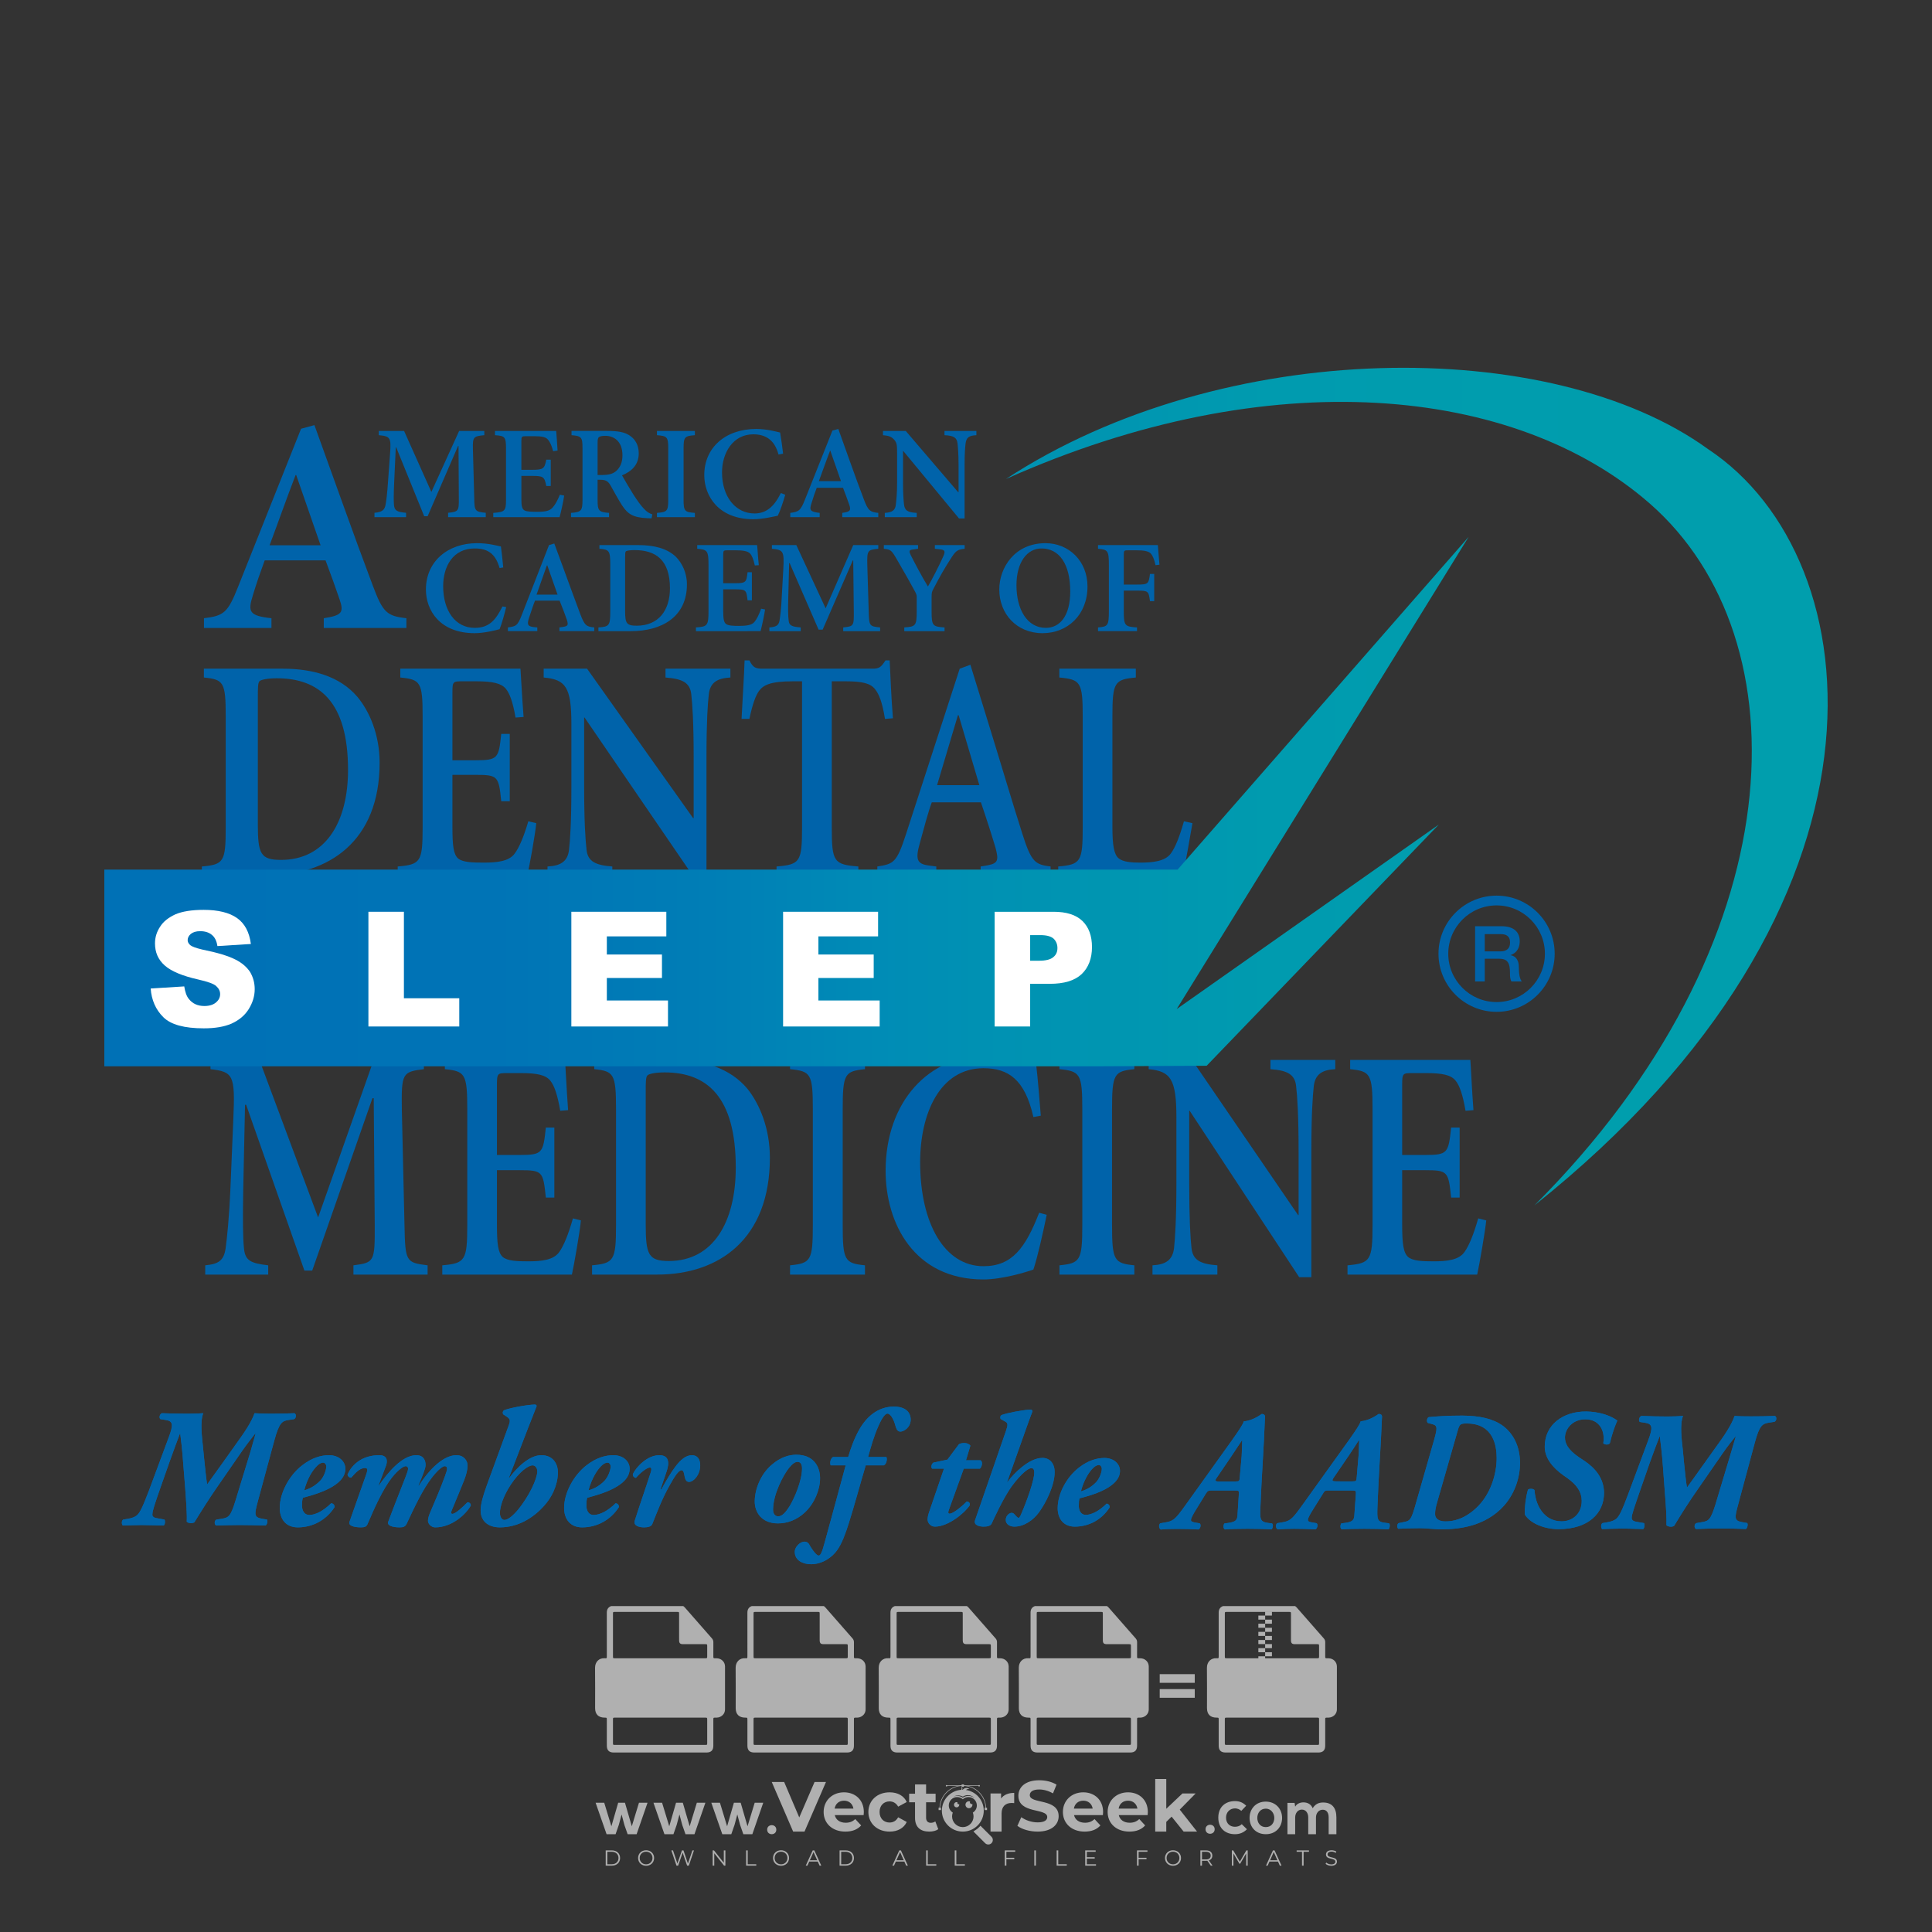 <?xml version="1.0" encoding="iso-8859-1"?>
<!-- Generator: Adobe Illustrator 24.3.0, SVG Export Plug-In . SVG Version: 6.00 Build 0)  -->
<svg version="1.1" id="Layer_1" xmlns="http://www.w3.org/2000/svg" xmlns:xlink="http://www.w3.org/1999/xlink" x="0px" y="0px"
	 viewBox="0 0 500 500" style="enable-background:new 0 0 500 500;" xml:space="preserve">
<rect x="0" y="0" width="500" height="500" fill="#333333" stroke="none"/>
<g id="watermark_1_">
	<g>
		<g id="watermark" style="opacity:0.61;">
			<g>
				<g>
					<g>
						<g>
							<polygon style="fill:#FFFFFF;" points="213.765,461.172 208.204,474.017 205.268,474.017 199.726,461.172 202.938,461.172 
								206.846,470.347 210.81,461.172 							"/>
						</g>
						<g>
							<path style="fill:#FFFFFF;" d="M223.507,469.741h-7.469c0.275,1.23,1.321,1.982,2.826,1.982c1.046,0,1.798-0.312,2.477-0.954
								l1.523,1.651c-0.917,1.046-2.294,1.597-4.074,1.597c-3.413,0-5.634-2.147-5.634-5.083c0-2.954,2.257-5.083,5.267-5.083
								c2.899,0,5.138,1.945,5.138,5.12C223.562,469.191,223.526,469.503,223.507,469.741 M216.002,468.071h4.863
								c-0.202-1.248-1.138-2.055-2.422-2.055C217.139,466.016,216.204,466.805,216.002,468.071"/>
						</g>
						<g>
							<path style="fill:#FFFFFF;" d="M224.735,468.934c0-2.973,2.294-5.083,5.505-5.083c2.074,0,3.707,0.899,4.423,2.514
								l-2.22,1.193c-0.532-0.936-1.321-1.358-2.221-1.358c-1.45,0-2.587,1.009-2.587,2.734c0,1.725,1.138,2.734,2.587,2.734
								c0.899,0,1.688-0.404,2.221-1.358l2.22,1.211c-0.716,1.578-2.349,2.495-4.423,2.495
								C227.029,474.017,224.735,471.907,224.735,468.934"/>
						</g>
						<g>
							<path style="fill:#FFFFFF;" d="M242.828,473.393c-0.587,0.422-1.45,0.624-2.331,0.624c-2.33,0-3.688-1.193-3.688-3.542
								v-4.055h-1.523v-2.202h1.523v-2.404h2.863v2.404h2.459v2.202h-2.459v4.019c0,0.844,0.458,1.303,1.229,1.303
								c0.422,0,0.844-0.128,1.156-0.367L242.828,473.393z"/>
						</g>
					</g>
					<g>
						<path style="fill:#FFFFFF;" d="M262.474,463.997v2.643c-0.238-0.018-0.422-0.037-0.642-0.037
							c-1.578,0-2.624,0.862-2.624,2.753v4.661h-2.863v-9.873h2.734v1.303C259.776,464.493,260.951,463.997,262.474,463.997"/>
					</g>
					<g>
						<path style="fill:#FFFFFF;" d="M263.299,472.53l1.009-2.239c1.083,0.789,2.697,1.339,4.239,1.339
							c1.762,0,2.477-0.587,2.477-1.376c0-2.404-7.469-0.752-7.469-5.524c0-2.184,1.762-4,5.413-4c1.615,0,3.267,0.385,4.459,1.138
							l-0.918,2.257c-1.193-0.679-2.422-1.009-3.56-1.009c-1.761,0-2.44,0.66-2.44,1.468c0,2.367,7.468,0.734,7.468,5.45
							c0,2.147-1.78,3.982-5.45,3.982C266.492,474.017,264.437,473.411,263.299,472.53"/>
					</g>
					<g>
						<path style="fill:#FFFFFF;" d="M285.428,469.741h-7.469c0.275,1.23,1.321,1.982,2.826,1.982c1.046,0,1.798-0.312,2.477-0.954
							l1.523,1.651c-0.918,1.046-2.294,1.597-4.074,1.597c-3.413,0-5.634-2.147-5.634-5.083c0-2.954,2.257-5.083,5.267-5.083
							c2.9,0,5.138,1.945,5.138,5.12C285.484,469.191,285.447,469.503,285.428,469.741 M277.923,468.071h4.863
							c-0.202-1.248-1.138-2.055-2.422-2.055C279.061,466.016,278.125,466.805,277.923,468.071"/>
					</g>
					<g>
						<path style="fill:#FFFFFF;" d="M297.007,469.741h-7.469c0.275,1.23,1.321,1.982,2.826,1.982c1.046,0,1.798-0.312,2.477-0.954
							l1.523,1.651c-0.918,1.046-2.294,1.597-4.074,1.597c-3.413,0-5.634-2.147-5.634-5.083c0-2.954,2.257-5.083,5.267-5.083
							c2.899,0,5.138,1.945,5.138,5.12C297.062,469.191,297.025,469.503,297.007,469.741 M289.501,468.071h4.863
							c-0.202-1.248-1.138-2.055-2.422-2.055C290.639,466.016,289.703,466.805,289.501,468.071"/>
					</g>
					<g>
						<polygon style="fill:#FFFFFF;" points="303.208,470.145 301.831,471.503 301.831,474.017 298.969,474.017 298.969,460.401 
							301.831,460.401 301.831,468.108 306.016,464.144 309.429,464.144 305.318,468.328 309.796,474.017 306.327,474.017 						"/>
					</g>
					<g>
						<path style="fill:#FFFFFF;" d="M256.601,475.359L256.601,475.359l-2.86-2.86c-0.435,0.508-0.953,0.943-1.534,1.284
							c-0.092,0.069-0.186,0.136-0.283,0.199l3.027,3.027c0.456,0.456,1.195,0.456,1.65,0
							C257.057,476.554,257.057,475.815,256.601,475.359"/>
					</g>
					<g>
						<path style="fill:#FFFFFF;" d="M249.984,463.244c0.221-0.173,0.495-0.281,0.797-0.281c0.042,0,0.083,0.002,0.124,0.006
							c-0.214-0.156-0.478-0.249-0.764-0.249c-0.395,0-0.744,0.18-0.981,0.458c-0.051,0-0.1,0.006-0.151,0.008
							c0.039-0.077,0.064-0.162,0.064-0.255c0-0.234-0.143-0.434-0.346-0.519c0.087,0.126,0.138,0.279,0.138,0.445
							c0,0.122-0.031,0.237-0.081,0.341c-2.811,0.201-5.03,2.539-5.03,5.4c0,2.993,2.426,5.42,5.42,5.42
							c2.993,0,5.42-2.426,5.42-5.42C254.595,465.879,252.593,463.635,249.984,463.244 M247.983,464.656
							c0.435,0,0.844,0.112,1.199,0.309c0.374-0.245,0.82-0.387,1.299-0.387c0.711,0,1.348,0.312,1.784,0.806
							c-0.435-0.379-1.004-0.61-1.627-0.61c-0.449,0-0.87,0.12-1.234,0.329c-0.079,0.046-0.156,0.096-0.229,0.15
							c-0.065-0.048-0.133-0.093-0.204-0.134c-0.369-0.219-0.8-0.344-1.26-0.344c-0.3,0-0.588,0.054-0.854,0.152
							C247.196,464.754,247.578,464.656,247.983,464.656 M251.772,469.098c0.115,0.305,0.181,0.634,0.181,0.979
							c0,1.534-1.244,2.777-2.778,2.777c-1.534,0-2.777-1.243-2.777-2.777c0-0.345,0.066-0.674,0.181-0.979
							c-0.62-0.382-1.035-1.064-1.035-1.846c0-1.197,0.971-2.168,2.168-2.168c0.565,0,1.078,0.218,1.463,0.572
							c0.386-0.354,0.899-0.572,1.464-0.572c1.197,0,2.168,0.971,2.168,2.168C252.807,468.034,252.392,468.716,251.772,469.098"/>
					</g>
					<g>
						<path style="fill:#FFFFFF;" d="M251.666,467.061c0,0.497-0.404,0.901-0.901,0.901c-0.497,0-0.901-0.404-0.901-0.901
							s0.404-0.901,0.901-0.901c0.101,0,0.197,0.017,0.287,0.047c-0.03,0.062-0.045,0.132-0.045,0.204
							c0,0.273,0.221,0.494,0.494,0.494c0.05,0,0.099-0.008,0.146-0.022C251.66,466.941,251.666,467,251.666,467.061"/>
					</g>
					<g>
						<path style="fill:#FFFFFF;" d="M248.255,467.061c0,0.376-0.305,0.681-0.681,0.681c-0.376,0-0.681-0.305-0.681-0.681
							s0.305-0.681,0.681-0.681c0.076,0,0.149,0.013,0.217,0.035c-0.023,0.047-0.034,0.1-0.034,0.155
							c0,0.206,0.167,0.374,0.374,0.374c0.038,0,0.075-0.006,0.11-0.017C248.25,466.97,248.255,467.015,248.255,467.061"/>
					</g>
					<g>
						<g>
							<g>
								<rect x="242.908" y="467.83" style="fill:#FFFFFF;" width="0.616" height="0.616"/>
							</g>
							<g>
								<rect x="254.827" y="467.83" style="fill:#FFFFFF;" width="0.616" height="0.616"/>
							</g>
							<g>
								<path style="fill:#FFFFFF;" d="M255.205,468.082h-0.14c0-3.248-2.642-5.89-5.89-5.89c-3.248,0-5.89,2.642-5.89,5.89h-0.14
									c0-1.611,0.627-3.125,1.766-4.264c1.139-1.139,2.653-1.766,4.264-1.766c1.611,0,3.125,0.627,4.264,1.766
									C254.578,464.957,255.205,466.471,255.205,468.082"/>
							</g>
						</g>
						<g>
							<rect x="248.868" y="461.814" style="fill:#FFFFFF;" width="0.616" height="0.616"/>
						</g>
						<g>
							<rect x="244.95" y="462.052" style="fill:#FFFFFF;" width="8.45" height="0.14"/>
						</g>
						<g>
							<path style="fill:#FFFFFF;" d="M245.174,462.15c0,0.108-0.088,0.196-0.196,0.196c-0.108,0-0.196-0.088-0.196-0.196
								c0-0.108,0.088-0.196,0.196-0.196C245.086,461.954,245.174,462.042,245.174,462.15"/>
						</g>
						<g>
							<path style="fill:#FFFFFF;" d="M253.596,462.15c0,0.108-0.088,0.196-0.196,0.196c-0.108,0-0.196-0.088-0.196-0.196
								c0-0.108,0.088-0.196,0.196-0.196C253.509,461.954,253.596,462.042,253.596,462.15"/>
						</g>
					</g>
				</g>
				<g>
					<path style="fill:#FFFFFF;" d="M314.356,473.409c0,1.559-2.364,1.559-2.364,0C311.993,471.851,314.356,471.851,314.356,473.409
						z"/>
				</g>
				<g>
					<g>
						<g>
							<path style="fill:#FFFFFF;" d="M161.739,466.549l1.772,6.088l1.855-6.088h2.215l-2.823,8.14h-2.33l-0.837-2.396l-0.722-2.708
								l-0.722,2.708l-0.837,2.396h-2.33l-2.839-8.14h2.231l1.855,6.088l1.756-6.088H161.739z"/>
						</g>
						<g>
							<path style="fill:#FFFFFF;" d="M176.713,466.549l1.772,6.088l1.855-6.088h2.215l-2.823,8.14h-2.33l-0.837-2.396l-0.722-2.708
								l-0.722,2.708l-0.837,2.396h-2.33l-2.839-8.14h2.231l1.855,6.088l1.756-6.088H176.713z"/>
						</g>
						<g>
							<path style="fill:#FFFFFF;" d="M191.687,466.549l1.772,6.088l1.855-6.088h2.215l-2.823,8.14h-2.33l-0.837-2.396l-0.722-2.708
								l-0.722,2.708l-0.837,2.396h-2.33l-2.839-8.14h2.231l1.855,6.088l1.756-6.088H191.687z"/>
						</g>
					</g>
					<g>
						<path style="fill:#FFFFFF;" d="M200.908,473.52c0,1.559-2.364,1.559-2.364,0C198.545,471.962,200.908,471.962,200.908,473.52z
							"/>
					</g>
					<g>
						<path style="fill:#FFFFFF;" d="M322.71,473.409c-0.935,0.919-1.919,1.28-3.117,1.28c-2.346,0-4.3-1.411-4.3-4.282
							s1.953-4.284,4.3-4.284c1.149,0,2.035,0.329,2.921,1.199l-1.264,1.329c-0.476-0.428-1.066-0.64-1.623-0.64
							c-1.346,0-2.33,0.985-2.33,2.396c0,1.542,1.05,2.362,2.297,2.362c0.64,0,1.28-0.18,1.772-0.672L322.71,473.409z"/>
					</g>
					<g>
						<path style="fill:#FFFFFF;" d="M331.805,470.472c0,2.33-1.591,4.217-4.217,4.217c-2.626,0-4.201-1.887-4.201-4.217
							c0-2.314,1.609-4.217,4.185-4.217C330.149,466.255,331.805,468.158,331.805,470.472z M325.389,470.472
							c0,1.231,0.739,2.38,2.199,2.38c1.46,0,2.199-1.149,2.199-2.38c0-1.215-0.854-2.396-2.199-2.396
							C326.144,468.077,325.389,469.258,325.389,470.472z"/>
					</g>
					<g>
						<path style="fill:#FFFFFF;" d="M338.572,474.689v-4.332c0-1.068-0.559-2.035-1.658-2.035c-1.082,0-1.722,0.967-1.722,2.035
							v4.332h-2.003v-8.107h1.855l0.148,0.985c0.426-0.82,1.362-1.116,2.133-1.116c0.969,0,1.937,0.394,2.396,1.51
							c0.723-1.149,1.658-1.478,2.708-1.478c2.297,0,3.43,1.412,3.43,3.84v4.365h-2.003v-4.365c0-1.066-0.442-1.97-1.526-1.97
							c-1.082,0-1.756,0.935-1.756,2.003v4.332H338.572z"/>
					</g>
				</g>
			</g>
		</g>
		<g style="opacity:0.61;">
			<g>
				<g>
					<path style="fill:#FFFFFF;" d="M345.988,431.299c-0.006-1.224-0.959-2.121-2.189-2.14c-0.924-0.014-0.832,0.12-0.834-0.867
						c-0.003-1.097-0.007-2.194,0.003-3.292c0.003-0.379-0.112-0.691-0.362-0.976c-2.342-2.668-4.678-5.342-7.019-8.011
						c-0.12-0.137-0.275-0.244-0.414-0.366c-6.214,0-12.427,0-18.641,0c-0.794,0.293-1.14,0.868-1.138,1.709
						c0.01,3.748,0.004,7.496,0.004,11.243c0,0.556-0.003,0.589-0.55,0.551c-1.497-0.102-2.516,0.986-2.497,2.492
						c0.044,3.476,0.013,6.953,0.014,10.429c0.001,1.58,0.867,2.443,2.45,2.449c0.582,0.002,0.582,0.002,0.582,0.6
						c0,2.219-0.001,4.438,0.001,6.657c0.001,1.192,0.58,1.771,1.768,1.771c8.013,0.001,16.027,0.001,24.04,0
						c1.168,0,1.755-0.583,1.757-1.745c0.002-2.256,0-4.512,0.001-6.768c0-0.512,0.002-0.511,0.52-0.515
						c0.271-0.002,0.541,0.008,0.809-0.058c0.996-0.246,1.69-1.044,1.694-2.069C346.003,438.696,346.005,434.997,345.988,431.299z
						 M317.537,417.162c5.337,0,10.674,0,16.01,0c0.548,0,0.554,0.007,0.554,0.561c0.001,2.243-0.001,4.486,0.001,6.73
						c0.001,0.811,0.249,1.059,1.06,1.059c1.91,0.001,3.821,0,5.731,0.001c0.458,0,0.479,0.021,0.481,0.483
						c0.003,0.887,0.002,1.775,0,2.662c-0.001,0.477-0.024,0.498-0.504,0.499c-3.895,0.001-7.79,0-11.684,0
						c-3.882,0-7.765,0-11.647,0c-0.55,0-0.552-0.001-0.552-0.561c-0.001-3.624-0.001-7.247,0-10.871
						C316.987,417.166,316.991,417.162,317.537,417.162z M340.822,451.579c-3.883,0.001-7.766,0-11.65,0c-3.871,0-7.742,0-11.613,0
						c-0.572,0-0.574-0.002-0.574-0.579c-0.001-1.997-0.001-3.994,0.001-5.991c0-0.464,0.023-0.486,0.478-0.487
						c7.803-0.001,15.607-0.001,23.41,0c0.478,0,0.499,0.02,0.499,0.503c0.002,1.997,0.001,3.994,0,5.991
						C341.375,451.574,341.37,451.579,340.822,451.579z"/>
				</g>
				<g>
					<g>
						<rect x="327.418" y="417.053" style="fill:#FFFFFF;" width="1.757" height="1.054"/>
					</g>
					<g>
						<rect x="325.662" y="418.107" style="fill:#FFFFFF;" width="1.757" height="1.054"/>
					</g>
					<g>
						<rect x="327.418" y="419.161" style="fill:#FFFFFF;" width="1.757" height="1.054"/>
					</g>
					<g>
						<rect x="325.662" y="420.215" style="fill:#FFFFFF;" width="1.757" height="1.054"/>
					</g>
					<g>
						<rect x="327.418" y="421.269" style="fill:#FFFFFF;" width="1.757" height="1.054"/>
					</g>
					<g>
						<rect x="325.662" y="422.323" style="fill:#FFFFFF;" width="1.757" height="1.054"/>
					</g>
					<g>
						<rect x="327.418" y="423.378" style="fill:#FFFFFF;" width="1.757" height="1.054"/>
					</g>
					<g>
						<rect x="325.662" y="424.432" style="fill:#FFFFFF;" width="1.757" height="1.054"/>
					</g>
					<g>
						<rect x="327.418" y="425.486" style="fill:#FFFFFF;" width="1.757" height="1.054"/>
					</g>
					<g>
						<rect x="325.662" y="426.54" style="fill:#FFFFFF;" width="1.757" height="1.054"/>
					</g>
					<g>
						<rect x="327.418" y="427.594" style="fill:#FFFFFF;" width="1.757" height="1.054"/>
					</g>
					<g>
						<rect x="325.662" y="428.648" style="fill:#FFFFFF;" width="1.757" height="1.054"/>
					</g>
				</g>
			</g>
			<g>
				<path style="fill:#FFFFFF;" d="M187.637,431.299c-0.006-1.224-0.959-2.121-2.189-2.14c-0.924-0.014-0.832,0.12-0.834-0.867
					c-0.003-1.097-0.007-2.194,0.003-3.292c0.003-0.379-0.112-0.691-0.362-0.976c-2.342-2.668-4.678-5.342-7.019-8.011
					c-0.12-0.137-0.275-0.244-0.414-0.366c-6.214,0-12.427,0-18.641,0c-0.794,0.293-1.14,0.868-1.138,1.709
					c0.01,3.748,0.004,7.496,0.004,11.243c0,0.556-0.003,0.589-0.55,0.551c-1.497-0.102-2.516,0.986-2.497,2.492
					c0.044,3.476,0.013,6.953,0.014,10.429c0.001,1.58,0.867,2.443,2.45,2.449c0.582,0.002,0.582,0.002,0.582,0.6
					c0,2.219-0.001,4.438,0.001,6.657c0.001,1.192,0.58,1.771,1.768,1.771c8.013,0.001,16.027,0.001,24.04,0
					c1.168,0,1.755-0.583,1.757-1.745c0.002-2.256,0-4.512,0.001-6.768c0-0.512,0.002-0.511,0.52-0.515
					c0.271-0.002,0.541,0.008,0.809-0.058c0.996-0.246,1.69-1.044,1.694-2.069C187.652,438.696,187.655,434.997,187.637,431.299z
					 M159.187,417.162c5.337,0,10.674,0,16.01,0c0.548,0,0.554,0.007,0.554,0.561c0.001,2.243-0.001,4.486,0.001,6.73
					c0.001,0.811,0.249,1.059,1.06,1.059c1.91,0.001,3.821,0,5.731,0.001c0.458,0,0.479,0.021,0.481,0.483
					c0.003,0.887,0.002,1.775,0,2.662c-0.001,0.477-0.024,0.498-0.504,0.499c-3.895,0.001-7.79,0-11.684,0
					c-3.882,0-7.765,0-11.647,0c-0.55,0-0.552-0.001-0.552-0.561c-0.001-3.624-0.001-7.247,0-10.871
					C158.636,417.166,158.64,417.162,159.187,417.162z M182.472,451.579c-3.883,0.001-7.766,0-11.65,0c-3.871,0-7.742,0-11.613,0
					c-0.572,0-0.574-0.002-0.574-0.579c-0.001-1.997-0.001-3.994,0.001-5.991c0-0.464,0.023-0.486,0.478-0.487
					c7.803-0.001,15.607-0.001,23.41,0c0.478,0,0.499,0.02,0.499,0.503c0.002,1.997,0.001,3.994,0,5.991
					C183.024,451.574,183.019,451.579,182.472,451.579z"/>
			</g>
			<g>
				<path style="fill:#FFFFFF;" d="M159.779,440.669v-7.897h2.779c0.375,0,0.726,0.061,1.053,0.182
					c0.327,0.121,0.612,0.292,0.855,0.513c0.242,0.221,0.434,0.483,0.573,0.789c0.14,0.305,0.21,0.642,0.21,1.009
					c0,0.375-0.07,0.715-0.21,1.02c-0.14,0.305-0.331,0.568-0.573,0.789c-0.243,0.221-0.528,0.392-0.855,0.513
					c-0.327,0.121-0.678,0.182-1.053,0.182h-1.29v2.901H159.779z M162.58,436.356c0.39,0,0.684-0.111,0.882-0.331
					c0.199-0.22,0.298-0.474,0.298-0.761c0-0.14-0.024-0.276-0.072-0.408c-0.048-0.132-0.121-0.248-0.221-0.347
					c-0.099-0.099-0.223-0.178-0.37-0.237c-0.147-0.059-0.32-0.089-0.518-0.089h-1.312v2.173H162.58z"/>
				<path style="fill:#FFFFFF;" d="M166.308,432.771h1.731l3.177,5.294h0.088l-0.088-1.522v-3.772h1.478v7.897h-1.566l-3.353-5.592
					h-0.088l0.088,1.522v4.07h-1.467V432.771z"/>
				<path style="fill:#FFFFFF;" d="M177.922,436.334h3.872c0.022,0.089,0.04,0.195,0.055,0.32c0.014,0.125,0.022,0.25,0.022,0.375
					c0,0.507-0.077,0.985-0.231,1.434c-0.154,0.449-0.397,0.849-0.728,1.202c-0.353,0.375-0.776,0.666-1.268,0.871
					c-0.493,0.206-1.055,0.309-1.688,0.309c-0.574,0-1.114-0.103-1.622-0.309c-0.507-0.206-0.948-0.492-1.323-0.86
					c-0.375-0.367-0.673-0.803-0.894-1.307c-0.221-0.504-0.331-1.053-0.331-1.649c0-0.595,0.11-1.145,0.331-1.649
					c0.221-0.504,0.518-0.939,0.894-1.307c0.375-0.367,0.816-0.654,1.323-0.86c0.507-0.206,1.048-0.309,1.622-0.309
					c0.64,0,1.211,0.11,1.715,0.331c0.504,0.221,0.935,0.526,1.296,0.915l-1.025,1.004c-0.258-0.272-0.544-0.48-0.861-0.623
					c-0.316-0.143-0.695-0.215-1.136-0.215c-0.361,0-0.703,0.065-1.026,0.193c-0.324,0.129-0.607,0.311-0.85,0.546
					c-0.242,0.235-0.436,0.52-0.579,0.855c-0.143,0.335-0.215,0.708-0.215,1.119c0,0.412,0.072,0.785,0.215,1.12
					c0.143,0.335,0.338,0.62,0.584,0.855c0.246,0.235,0.531,0.418,0.855,0.546c0.323,0.129,0.669,0.193,1.037,0.193
					c0.419,0,0.773-0.061,1.064-0.182c0.29-0.121,0.538-0.278,0.744-0.469c0.148-0.132,0.275-0.3,0.381-0.502
					c0.106-0.202,0.189-0.428,0.248-0.678h-2.482V436.334z"/>
			</g>
			<g>
				<path style="fill:#FFFFFF;" d="M224.019,431.299c-0.006-1.224-0.959-2.121-2.189-2.14c-0.924-0.014-0.832,0.12-0.834-0.867
					c-0.003-1.097-0.007-2.194,0.003-3.292c0.003-0.379-0.112-0.691-0.362-0.976c-2.342-2.668-4.678-5.342-7.019-8.011
					c-0.12-0.137-0.275-0.244-0.414-0.366c-6.214,0-12.427,0-18.641,0c-0.794,0.293-1.14,0.868-1.138,1.709
					c0.01,3.748,0.004,7.496,0.004,11.243c0,0.556-0.003,0.589-0.55,0.551c-1.497-0.102-2.516,0.986-2.497,2.492
					c0.044,3.476,0.013,6.953,0.014,10.429c0.001,1.58,0.867,2.443,2.45,2.449c0.582,0.002,0.582,0.002,0.582,0.6
					c0,2.219-0.001,4.438,0.001,6.657c0.001,1.192,0.58,1.771,1.768,1.771c8.013,0.001,16.027,0.001,24.04,0
					c1.168,0,1.755-0.583,1.757-1.745c0.002-2.256,0-4.512,0.001-6.768c0-0.512,0.002-0.511,0.52-0.515
					c0.271-0.002,0.541,0.008,0.809-0.058c0.997-0.246,1.69-1.044,1.694-2.069C224.034,438.696,224.036,434.997,224.019,431.299z
					 M195.568,417.162c5.337,0,10.674,0,16.01,0c0.548,0,0.554,0.007,0.554,0.561c0.001,2.243-0.001,4.486,0.001,6.73
					c0.001,0.811,0.249,1.059,1.06,1.059c1.91,0.001,3.821,0,5.731,0.001c0.458,0,0.479,0.021,0.481,0.483
					c0.003,0.887,0.002,1.775,0,2.662c-0.001,0.477-0.024,0.498-0.504,0.499c-3.895,0.001-7.79,0-11.684,0
					c-3.882,0-7.765,0-11.647,0c-0.55,0-0.552-0.001-0.552-0.561c-0.001-3.624-0.001-7.247,0-10.871
					C195.018,417.166,195.022,417.162,195.568,417.162z M218.854,451.579c-3.883,0.001-7.766,0-11.65,0c-3.871,0-7.742,0-11.613,0
					c-0.572,0-0.574-0.002-0.574-0.579c-0.001-1.997-0.001-3.994,0.001-5.991c0-0.464,0.023-0.486,0.478-0.487
					c7.803-0.001,15.607-0.001,23.41,0c0.478,0,0.499,0.02,0.499,0.503c0.002,1.997,0.001,3.994,0,5.991
					C219.406,451.574,219.401,451.579,218.854,451.579z"/>
			</g>
			<g>
				<path style="fill:#FFFFFF;" d="M205.111,432.771h1.699l2.967,7.897h-1.644l-0.651-1.886h-3.044l-0.651,1.886h-1.643
					L205.111,432.771z M206.997,437.415l-0.706-1.974l-0.287-0.96h-0.088l-0.287,0.96l-0.706,1.974H206.997z"/>
				<path style="fill:#FFFFFF;" d="M211.331,434.536c-0.125,0-0.245-0.024-0.359-0.072c-0.114-0.048-0.213-0.114-0.298-0.199
					c-0.084-0.084-0.151-0.182-0.198-0.292c-0.048-0.11-0.072-0.232-0.072-0.364s0.024-0.254,0.072-0.364
					c0.048-0.11,0.114-0.208,0.198-0.292c0.084-0.084,0.184-0.151,0.298-0.198c0.114-0.048,0.233-0.072,0.359-0.072
					c0.257,0,0.478,0.09,0.662,0.27c0.184,0.181,0.276,0.399,0.276,0.656s-0.092,0.476-0.276,0.656
					C211.809,434.446,211.589,434.536,211.331,434.536z M210.615,440.669v-5.404h1.445v5.404H210.615z"/>
			</g>
			<g>
				<path style="fill:#FFFFFF;" d="M261.044,431.299c-0.006-1.224-0.959-2.121-2.189-2.14c-0.924-0.014-0.832,0.12-0.834-0.867
					c-0.003-1.097-0.007-2.194,0.003-3.292c0.003-0.379-0.112-0.691-0.362-0.976c-2.342-2.668-4.678-5.342-7.019-8.011
					c-0.12-0.137-0.275-0.244-0.414-0.366c-6.214,0-12.427,0-18.641,0c-0.794,0.293-1.14,0.868-1.138,1.709
					c0.01,3.748,0.004,7.496,0.004,11.243c0,0.556-0.003,0.589-0.55,0.551c-1.497-0.102-2.516,0.986-2.497,2.492
					c0.044,3.476,0.013,6.953,0.014,10.429c0.001,1.58,0.867,2.443,2.45,2.449c0.582,0.002,0.582,0.002,0.582,0.6
					c0,2.219-0.001,4.438,0.001,6.657c0.001,1.192,0.58,1.771,1.768,1.771c8.013,0.001,16.027,0.001,24.04,0
					c1.168,0,1.755-0.583,1.757-1.745c0.002-2.256,0-4.512,0.001-6.768c0-0.512,0.002-0.511,0.52-0.515
					c0.271-0.002,0.541,0.008,0.809-0.058c0.996-0.246,1.69-1.044,1.694-2.069C261.059,438.696,261.061,434.997,261.044,431.299z
					 M232.593,417.162c5.337,0,10.674,0,16.01,0c0.548,0,0.554,0.007,0.554,0.561c0.001,2.243-0.001,4.486,0.001,6.73
					c0.001,0.811,0.249,1.059,1.06,1.059c1.91,0.001,3.821,0,5.731,0.001c0.458,0,0.479,0.021,0.481,0.483
					c0.003,0.887,0.002,1.775,0,2.662c-0.001,0.477-0.024,0.498-0.504,0.499c-3.895,0.001-7.79,0-11.684,0
					c-3.882,0-7.765,0-11.647,0c-0.55,0-0.552-0.001-0.552-0.561c-0.001-3.624-0.001-7.247,0-10.871
					C232.042,417.166,232.047,417.162,232.593,417.162z M255.878,451.579c-3.883,0.001-7.766,0-11.65,0c-3.871,0-7.742,0-11.613,0
					c-0.572,0-0.574-0.002-0.574-0.579c-0.001-1.997-0.001-3.994,0.001-5.991c0-0.464,0.023-0.486,0.478-0.487
					c7.803-0.001,15.607-0.001,23.41,0c0.478,0,0.499,0.02,0.499,0.503c0.002,1.997,0.001,3.994,0,5.991
					C256.431,451.574,256.426,451.579,255.878,451.579z"/>
			</g>
			<g>
				<path style="fill:#FFFFFF;" d="M236.361,440.845c-0.338,0-0.662-0.048-0.971-0.143c-0.309-0.095-0.592-0.239-0.849-0.43
					c-0.257-0.191-0.481-0.425-0.673-0.7c-0.191-0.276-0.342-0.597-0.452-0.965l1.401-0.551c0.103,0.397,0.283,0.726,0.54,0.987
					c0.257,0.261,0.596,0.392,1.015,0.392c0.154,0,0.303-0.02,0.447-0.061c0.143-0.04,0.272-0.099,0.386-0.176
					s0.204-0.175,0.27-0.292c0.066-0.118,0.099-0.254,0.099-0.408c0-0.147-0.026-0.279-0.077-0.397
					c-0.051-0.117-0.138-0.227-0.259-0.331c-0.121-0.103-0.28-0.202-0.475-0.298c-0.195-0.095-0.435-0.195-0.722-0.298l-0.485-0.176
					c-0.213-0.073-0.429-0.173-0.645-0.298c-0.217-0.125-0.413-0.276-0.59-0.452c-0.177-0.176-0.322-0.384-0.436-0.623
					c-0.114-0.239-0.171-0.509-0.171-0.81c0-0.309,0.06-0.597,0.182-0.866c0.121-0.268,0.294-0.503,0.518-0.706
					c0.224-0.202,0.492-0.36,0.805-0.474s0.66-0.171,1.042-0.171c0.397,0,0.74,0.053,1.031,0.16
					c0.291,0.107,0.537,0.243,0.739,0.408c0.202,0.165,0.366,0.348,0.491,0.546c0.125,0.199,0.217,0.386,0.276,0.563l-1.312,0.551
					c-0.074-0.221-0.208-0.419-0.402-0.596c-0.195-0.176-0.462-0.265-0.8-0.265c-0.324,0-0.592,0.075-0.805,0.226
					c-0.213,0.151-0.32,0.348-0.32,0.59c0,0.235,0.103,0.436,0.309,0.601c0.206,0.165,0.533,0.325,0.982,0.48l0.497,0.165
					c0.316,0.111,0.605,0.237,0.866,0.381c0.261,0.143,0.485,0.314,0.673,0.513c0.187,0.199,0.331,0.425,0.43,0.678
					c0.1,0.254,0.149,0.546,0.149,0.877c0,0.412-0.083,0.767-0.248,1.064c-0.165,0.298-0.377,0.542-0.634,0.734
					c-0.258,0.191-0.548,0.335-0.872,0.43C236.986,440.797,236.67,440.845,236.361,440.845z"/>
				<path style="fill:#FFFFFF;" d="M239.516,432.771h1.61l1.633,4.754l0.287,1.015h0.088l0.309-1.015l1.699-4.754h1.61l-2.879,7.897
					h-1.566L239.516,432.771z"/>
				<path style="fill:#FFFFFF;" d="M251.097,436.334h3.871c0.022,0.089,0.04,0.195,0.055,0.32c0.015,0.125,0.023,0.25,0.023,0.375
					c0,0.507-0.078,0.985-0.232,1.434c-0.154,0.449-0.397,0.849-0.728,1.202c-0.353,0.375-0.775,0.666-1.268,0.871
					c-0.493,0.206-1.055,0.309-1.688,0.309c-0.574,0-1.114-0.103-1.621-0.309c-0.507-0.206-0.949-0.492-1.324-0.86
					c-0.375-0.367-0.673-0.803-0.894-1.307c-0.22-0.504-0.331-1.053-0.331-1.649c0-0.595,0.11-1.145,0.331-1.649
					c0.221-0.504,0.518-0.939,0.894-1.307c0.375-0.367,0.816-0.654,1.324-0.86c0.507-0.206,1.047-0.309,1.621-0.309
					c0.64,0,1.211,0.11,1.715,0.331c0.504,0.221,0.936,0.526,1.296,0.915l-1.026,1.004c-0.257-0.272-0.544-0.48-0.861-0.623
					c-0.316-0.143-0.694-0.215-1.136-0.215c-0.36,0-0.702,0.065-1.026,0.193c-0.323,0.129-0.607,0.311-0.849,0.546
					c-0.243,0.235-0.436,0.52-0.579,0.855c-0.143,0.335-0.215,0.708-0.215,1.119c0,0.412,0.072,0.785,0.215,1.12
					c0.143,0.335,0.338,0.62,0.585,0.855c0.246,0.235,0.531,0.418,0.854,0.546c0.324,0.129,0.669,0.193,1.037,0.193
					c0.419,0,0.774-0.061,1.064-0.182c0.29-0.121,0.539-0.278,0.745-0.469c0.147-0.132,0.274-0.3,0.38-0.502
					c0.107-0.202,0.189-0.428,0.248-0.678h-2.482V436.334z"/>
			</g>
			<g>
				<path style="fill:#FFFFFF;" d="M297.3,431.299c-0.006-1.224-0.959-2.121-2.189-2.14c-0.924-0.014-0.832,0.12-0.834-0.867
					c-0.003-1.097-0.007-2.194,0.003-3.292c0.003-0.379-0.112-0.691-0.362-0.976c-2.342-2.668-4.678-5.342-7.019-8.011
					c-0.12-0.137-0.275-0.244-0.414-0.366c-6.214,0-12.427,0-18.641,0c-0.794,0.293-1.14,0.868-1.138,1.709
					c0.01,3.748,0.004,7.496,0.004,11.243c0,0.556-0.003,0.589-0.55,0.551c-1.497-0.102-2.516,0.986-2.497,2.492
					c0.044,3.476,0.013,6.953,0.014,10.429c0.001,1.58,0.867,2.443,2.45,2.449c0.582,0.002,0.582,0.002,0.582,0.6
					c0,2.219-0.001,4.438,0.001,6.657c0.001,1.192,0.58,1.771,1.768,1.771c8.013,0.001,16.027,0.001,24.04,0
					c1.168,0,1.755-0.583,1.757-1.745c0.002-2.256,0-4.512,0.001-6.768c0-0.512,0.002-0.511,0.52-0.515
					c0.271-0.002,0.541,0.008,0.809-0.058c0.996-0.246,1.69-1.044,1.694-2.069C297.315,438.696,297.318,434.997,297.3,431.299z
					 M268.85,417.162c5.337,0,10.674,0,16.01,0c0.548,0,0.554,0.007,0.554,0.561c0.001,2.243-0.001,4.486,0.001,6.73
					c0.001,0.811,0.249,1.059,1.06,1.059c1.91,0.001,3.821,0,5.731,0.001c0.458,0,0.479,0.021,0.481,0.483
					c0.003,0.887,0.002,1.775,0,2.662c-0.001,0.477-0.024,0.498-0.504,0.499c-3.895,0.001-7.79,0-11.684,0
					c-3.882,0-7.765,0-11.647,0c-0.55,0-0.552-0.001-0.552-0.561c-0.001-3.624-0.001-7.247,0-10.871
					C268.299,417.166,268.303,417.162,268.85,417.162z M292.135,451.579c-3.883,0.001-7.766,0-11.65,0c-3.871,0-7.742,0-11.613,0
					c-0.572,0-0.574-0.002-0.574-0.579c-0.001-1.997-0.001-3.994,0.001-5.991c0-0.464,0.023-0.486,0.478-0.487
					c7.803-0.001,15.607-0.001,23.41,0c0.478,0,0.499,0.02,0.499,0.503c0.001,1.997,0.001,3.994,0,5.991
					C292.687,451.574,292.682,451.579,292.135,451.579z"/>
			</g>
			<g>
				<path style="fill:#FFFFFF;" d="M272.966,434.183v1.831h3.165v1.412h-3.165v1.831h3.518v1.412h-5.007v-7.897h5.007v1.412H272.966
					z"/>
				<path style="fill:#FFFFFF;" d="M277.852,440.669v-7.897h2.779c0.375,0,0.726,0.061,1.053,0.182
					c0.327,0.121,0.612,0.292,0.855,0.513c0.243,0.221,0.434,0.483,0.574,0.789c0.14,0.305,0.209,0.642,0.209,1.009
					c0,0.375-0.07,0.715-0.209,1.02c-0.14,0.305-0.331,0.568-0.574,0.789c-0.243,0.221-0.528,0.392-0.855,0.513
					c-0.327,0.121-0.678,0.182-1.053,0.182h-1.29v2.901H277.852z M280.653,436.356c0.389,0,0.684-0.111,0.882-0.331
					c0.199-0.22,0.298-0.474,0.298-0.761c0-0.14-0.024-0.276-0.072-0.408c-0.048-0.132-0.121-0.248-0.221-0.347
					c-0.099-0.099-0.222-0.178-0.37-0.237c-0.147-0.059-0.32-0.089-0.518-0.089h-1.312v2.173H280.653z"/>
				<path style="fill:#FFFFFF;" d="M286.797,440.845c-0.338,0-0.662-0.048-0.971-0.143c-0.309-0.095-0.592-0.239-0.849-0.43
					c-0.257-0.191-0.482-0.425-0.673-0.7c-0.191-0.276-0.342-0.597-0.452-0.965l1.401-0.551c0.103,0.397,0.283,0.726,0.541,0.987
					c0.257,0.261,0.595,0.392,1.015,0.392c0.154,0,0.303-0.02,0.447-0.061c0.143-0.04,0.272-0.099,0.386-0.176
					c0.114-0.077,0.204-0.175,0.27-0.292c0.066-0.118,0.1-0.254,0.1-0.408c0-0.147-0.026-0.279-0.077-0.397
					c-0.051-0.117-0.138-0.227-0.259-0.331c-0.121-0.103-0.279-0.202-0.474-0.298c-0.195-0.095-0.436-0.195-0.723-0.298
					l-0.485-0.176c-0.213-0.073-0.428-0.173-0.645-0.298c-0.217-0.125-0.414-0.276-0.59-0.452c-0.176-0.176-0.322-0.384-0.436-0.623
					c-0.114-0.239-0.171-0.509-0.171-0.81c0-0.309,0.061-0.597,0.182-0.866c0.121-0.268,0.294-0.503,0.518-0.706
					c0.224-0.202,0.493-0.36,0.805-0.474c0.312-0.114,0.66-0.171,1.042-0.171c0.397,0,0.741,0.053,1.031,0.16
					c0.29,0.107,0.537,0.243,0.739,0.408c0.202,0.165,0.365,0.348,0.491,0.546c0.125,0.199,0.217,0.386,0.276,0.563l-1.312,0.551
					c-0.074-0.221-0.208-0.419-0.403-0.596c-0.195-0.176-0.462-0.265-0.799-0.265c-0.324,0-0.592,0.075-0.805,0.226
					c-0.213,0.151-0.32,0.348-0.32,0.59c0,0.235,0.103,0.436,0.309,0.601c0.206,0.165,0.533,0.325,0.982,0.48l0.496,0.165
					c0.316,0.111,0.605,0.237,0.866,0.381c0.261,0.143,0.485,0.314,0.673,0.513c0.187,0.199,0.331,0.425,0.43,0.678
					c0.099,0.254,0.149,0.546,0.149,0.877c0,0.412-0.083,0.767-0.248,1.064c-0.165,0.298-0.377,0.542-0.634,0.734
					c-0.258,0.191-0.548,0.335-0.872,0.43C287.422,440.797,287.105,440.845,286.797,440.845z"/>
			</g>
			<g>
				<path style="fill:#FFFFFF;" d="M321.394,439.168l4.004-4.985h-3.827v-1.412h5.559v1.5l-3.96,4.985h4.004v1.412h-5.779V439.168z"
					/>
				<path style="fill:#FFFFFF;" d="M328.409,432.771h1.489v7.897h-1.489V432.771z"/>
				<path style="fill:#FFFFFF;" d="M331.486,440.669v-7.897h2.779c0.375,0,0.726,0.061,1.053,0.182
					c0.327,0.121,0.612,0.292,0.855,0.513s0.434,0.483,0.574,0.789c0.14,0.305,0.209,0.642,0.209,1.009
					c0,0.375-0.07,0.715-0.209,1.02c-0.14,0.305-0.331,0.568-0.574,0.789c-0.243,0.221-0.528,0.392-0.855,0.513
					c-0.327,0.121-0.678,0.182-1.053,0.182h-1.29v2.901H331.486z M334.288,436.356c0.389,0,0.684-0.111,0.882-0.331
					c0.199-0.22,0.298-0.474,0.298-0.761c0-0.14-0.024-0.276-0.072-0.408c-0.048-0.132-0.121-0.248-0.221-0.347
					c-0.099-0.099-0.222-0.178-0.37-0.237c-0.147-0.059-0.32-0.089-0.518-0.089h-1.312v2.173H334.288z"/>
			</g>
		</g>
		<g style="opacity:0.61;">
			<path style="fill:#FFFFFF;" d="M300.133,433.27h9.067v2.242h-9.067V433.27z M300.133,437.136h9.067v2.243h-9.067V437.136z"/>
		</g>
	</g>
	<g style="opacity:0.61;">
		<path style="fill:#FFFFFF;" d="M156.756,478.878h1.607c1.263,0,2.114,0.812,2.114,1.974c0,1.161-0.851,1.973-2.114,1.973h-1.607
			V478.878z M158.34,482.464c1.049,0,1.725-0.665,1.725-1.612c0-0.947-0.677-1.613-1.725-1.613h-1.167v3.225H158.34z"/>
		<path style="fill:#FFFFFF;" d="M165.139,480.851c0-1.15,0.879-2.007,2.075-2.007c1.184,0,2.069,0.851,2.069,2.007
			c0,1.156-0.885,2.007-2.069,2.007C166.019,482.858,165.139,482.002,165.139,480.851z M168.866,480.851
			c0-0.942-0.705-1.635-1.652-1.635c-0.953,0-1.663,0.693-1.663,1.635c0,0.941,0.71,1.635,1.663,1.635
			C168.162,482.486,168.866,481.793,168.866,480.851z"/>
		<path style="fill:#FFFFFF;" d="M179.596,478.878l-1.331,3.947h-0.44l-1.156-3.366l-1.161,3.366h-0.434l-1.331-3.947h0.429
			l1.139,3.394l1.178-3.394h0.389l1.161,3.411l1.156-3.411H179.596z"/>
		<path style="fill:#FFFFFF;" d="M187.731,478.878v3.947h-0.344l-2.537-3.202v3.202h-0.417v-3.947h0.344l2.543,3.203v-3.203H187.731
			z"/>
		<path style="fill:#FFFFFF;" d="M193.093,478.878h0.417v3.586h2.21v0.361h-2.627V478.878z"/>
		<path style="fill:#FFFFFF;" d="M200.061,480.851c0-1.15,0.879-2.007,2.075-2.007c1.184,0,2.069,0.851,2.069,2.007
			c0,1.156-0.885,2.007-2.069,2.007C200.941,482.858,200.061,482.002,200.061,480.851z M203.788,480.851
			c0-0.942-0.705-1.635-1.652-1.635c-0.953,0-1.663,0.693-1.663,1.635c0,0.941,0.71,1.635,1.663,1.635
			C203.083,482.486,203.788,481.793,203.788,480.851z"/>
		<path style="fill:#FFFFFF;" d="M211.636,481.77h-2.199l-0.474,1.054h-0.434l1.804-3.947h0.412l1.804,3.947h-0.44L211.636,481.77z
			 M211.484,481.432l-0.947-2.12l-0.947,2.12H211.484z"/>
		<path style="fill:#FFFFFF;" d="M217.28,478.878h1.607c1.263,0,2.114,0.812,2.114,1.974c0,1.161-0.851,1.973-2.114,1.973h-1.607
			V478.878z M218.864,482.464c1.049,0,1.725-0.665,1.725-1.612c0-0.947-0.677-1.613-1.725-1.613h-1.167v3.225H218.864z"/>
		<path style="fill:#FFFFFF;" d="M234.041,481.77h-2.199l-0.474,1.054h-0.434l1.804-3.947h0.412l1.804,3.947h-0.44L234.041,481.77z
			 M233.889,481.432l-0.947-2.12l-0.947,2.12H233.889z"/>
		<path style="fill:#FFFFFF;" d="M239.685,478.878h0.417v3.586h2.21v0.361h-2.627V478.878z"/>
		<path style="fill:#FFFFFF;" d="M247.082,478.878h0.417v3.586h2.21v0.361h-2.627V478.878z"/>
		<path style="fill:#FFFFFF;" d="M260.449,479.239v1.551h2.041v0.361h-2.041v1.675h-0.417v-3.947h2.706v0.361H260.449z"/>
		<path style="fill:#FFFFFF;" d="M267.678,478.878h0.417v3.947h-0.417V478.878z"/>
		<path style="fill:#FFFFFF;" d="M273.456,478.878h0.417v3.586h2.21v0.361h-2.627V478.878z"/>
		<path style="fill:#FFFFFF;" d="M283.644,482.464v0.361h-2.791v-3.947h2.706v0.361h-2.289v1.404h2.041v0.355h-2.041v1.466H283.644z
			"/>
		<path style="fill:#FFFFFF;" d="M294.672,479.239v1.551h2.041v0.361h-2.041v1.675h-0.417v-3.947h2.706v0.361H294.672z"/>
		<path style="fill:#FFFFFF;" d="M301.5,480.851c0-1.15,0.879-2.007,2.075-2.007c1.184,0,2.069,0.851,2.069,2.007
			c0,1.156-0.885,2.007-2.069,2.007C302.379,482.858,301.5,482.002,301.5,480.851z M305.226,480.851
			c0-0.942-0.705-1.635-1.652-1.635c-0.953,0-1.663,0.693-1.663,1.635c0,0.941,0.71,1.635,1.663,1.635
			C304.522,482.486,305.226,481.793,305.226,480.851z"/>
		<path style="fill:#FFFFFF;" d="M313.351,482.825l-0.902-1.269c-0.102,0.011-0.203,0.017-0.316,0.017h-1.06v1.252h-0.417v-3.947
			h1.477c1.004,0,1.613,0.507,1.613,1.353c0,0.62-0.327,1.054-0.902,1.24l0.964,1.353H313.351z M313.328,480.231
			c0-0.632-0.417-0.992-1.207-0.992h-1.048v1.979h1.048C312.911,481.218,313.328,480.851,313.328,480.231z"/>
		<path style="fill:#FFFFFF;" d="M322.907,478.878v3.947h-0.4v-3.158l-1.551,2.656h-0.197l-1.551-2.639v3.14h-0.4v-3.947h0.344
			l1.714,2.926l1.697-2.926H322.907z"/>
		<path style="fill:#FFFFFF;" d="M330.744,481.77h-2.199l-0.473,1.054h-0.434l1.804-3.947h0.411l1.804,3.947h-0.44L330.744,481.77z
			 M330.592,481.432l-0.947-2.12l-0.947,2.12H330.592z"/>
		<path style="fill:#FFFFFF;" d="M336.957,479.239h-1.387v-0.361h3.192v0.361h-1.387v3.586h-0.417V479.239z"/>
		<path style="fill:#FFFFFF;" d="M343.063,482.346l0.164-0.321c0.282,0.276,0.784,0.479,1.302,0.479c0.739,0,1.06-0.31,1.06-0.699
			c0-1.083-2.43-0.417-2.43-1.877c0-0.581,0.451-1.083,1.455-1.083c0.446,0,0.908,0.13,1.224,0.35l-0.141,0.333
			c-0.338-0.22-0.733-0.327-1.083-0.327c-0.722,0-1.043,0.321-1.043,0.716c0,1.083,2.43,0.429,2.43,1.866
			c0,0.581-0.462,1.077-1.472,1.077C343.937,482.858,343.356,482.65,343.063,482.346z"/>
	</g>
</g>
<g>
</g>
<g>
	<g>
		<g>
			<g>
				<g>
					<path style="fill:#0063AA;" d="M344.268,385.731c-1.298,0-1.412-0.049-1.919,0.87l-2.935,4.694
						c-0.791,1.347-0.924,1.77-0.924,2.016c-0.012,0.381,0.265,0.574,1.049,0.689l1.186,0.2c0.427,0.295,0.23,1.347-0.278,1.589
						c-2.217-0.096-3.594-0.146-5.533-0.146c-1.559,0-2.991,0.049-4.217,0.164c-0.61-0.26-0.59-1.298-0.163-1.607l1.063-0.18
						c2.189-0.327,2.743-0.757,5.086-4.005c4.126-5.78,8.342-11.603,12.479-17.397c1.443-2.054,2.772-3.942,2.983-4.795
						c2.446-0.182,4.598-1.885,4.629-1.885h0.084c0.458-0.017,0.822,0.23,0.803,0.707c-0.297,7.743-0.918,15.591-1.179,23.35
						c-0.101,3.106-0.132,3.861,1.95,4.102l1.052,0.134c0.326,0.247,0.194,1.347-0.163,1.558c-1.642-0.096-4.023-0.146-6.222-0.146
						c-2.464,0-4.431,0.049-5.826,0.146c-0.538-0.194-0.395-1.244-0.135-1.54l1.002-0.132c2.037-0.26,2.265-0.853,2.362-1.922
						l0.399-5.562c0.059-0.871,0-0.901-1.384-0.901H344.268z M349.947,383.381c1.052,0,1.117-0.077,1.184-1.184l0.458-5.399
						c0.115-1.342,0.132-3.196,0.163-4.052h-0.096c-0.695,1.05-1.565,2.464-2.693,4.108l-3.806,5.562
						c-0.543,0.802-0.428,0.965,0.804,0.965H349.947z"/>
					<path style="fill:#0063AA;" d="M314.02,385.731c-1.311,0-1.413-0.018-1.988,0.883l-2.887,4.699
						c-0.773,1.329-0.916,1.787-0.916,2.029c-0.038,0.362,0.257,0.563,1.051,0.695l1.194,0.194c0.41,0.295,0.247,1.347-0.313,1.594
						c-2.182-0.115-3.576-0.149-5.527-0.149c-1.547,0-2.99,0.035-4.205,0.163c-0.591-0.26-0.555-1.312-0.163-1.607l1.051-0.183
						c2.23-0.344,2.772-0.754,5.122-4.015c4.133-5.782,8.337-11.593,12.456-17.384c1.443-2.065,2.79-3.956,2.988-4.809
						c2.477-0.18,4.59-1.902,4.646-1.902h0.079c0.446,0,0.802,0.243,0.772,0.718c-0.278,7.763-0.889,15.597-1.184,23.358
						c-0.132,3.086-0.132,3.841,1.97,4.119l1.032,0.133c0.381,0.242,0.236,1.339-0.174,1.54c-1.596-0.115-3.993-0.164-6.173-0.164
						c-2.477,0-4.434,0.049-5.812,0.182c-0.573-0.219-0.441-1.28-0.143-1.558l0.996-0.133c2.024-0.278,2.266-0.853,2.367-1.903
						l0.357-5.58c0.084-0.87,0-0.918-1.359-0.918H314.02z M319.68,383.398c1.051,0,1.107-0.083,1.183-1.182l0.479-5.382
						c0.096-1.365,0.115-3.218,0.143-4.071h-0.078c-0.707,1.069-1.624,2.464-2.712,4.091l-3.804,5.59
						c-0.575,0.791-0.441,0.985,0.82,0.985L319.68,383.398z"/>
					<path style="fill:#0063AA;" d="M371.153,372.617c0.822-2.971,0.937-3.696-0.494-4.057l-1.148-0.309
						c-0.364-0.333-0.247-1.263,0.228-1.492c2.169-0.219,4.924-0.399,8.748-0.399c4.403,0.048,7.845,0.743,10.491,2.665
						c2.609,1.95,4.397,5.23,4.397,9.577c0,4.091-1.528,8.095-4.099,11.018c-4.876,5.468-11.84,6.156-16.086,6.156
						c-1.201,0-2.253-0.101-3.19-0.151c-0.929-0.079-1.721-0.135-2.38-0.135c-1.933,0-3.757,0.056-5.757,0.152
						c-0.362-0.267-0.343-1.395,0.194-1.48l1.167-0.241c1.739-0.284,2.034-0.659,3.182-4.761L371.153,372.617z M371.958,388.697
						c-0.479,1.631-0.555,2.38-0.555,3.074c-0.056,1.166,0.881,1.971,2.657,1.971c2.017,0,4.771-0.527,7.839-3.335
						c3.858-3.48,5.454-8.945,5.437-13.095c0-3.056-0.805-8.928-7.732-8.914c-1.692,0-1.874,0.132-2.397,2.003L371.958,388.697z"/>
					<path style="fill:#0063AA;" d="M394.609,391.916c-0.049-1.902,0.24-4.33,0.82-6.367c0.259-0.333,1.39-0.333,1.686,0.079
						c0.104,1.25,0.399,3.038,1.316,4.632c1.311,2.326,3.347,3.461,5.696,3.461c2.755,0,5.23-1.854,5.219-5.314
						c0-2.217-1.184-4.06-3.696-5.861l-1.1-0.773c-2.676-1.921-4.772-4.386-4.772-7.368c-0.02-5.6,4.644-9.158,10.744-9.109
						c3.22,0.047,6.156,0.965,8.047,2.343c-0.573,1.25-1.318,3.249-1.939,5.858c-0.326,0.527-1.461,0.399-1.703,0
						c0.537-3.213-1.004-6.184-4.644-6.184c-3.352,0-5.274,2.526-5.274,4.723c0,1.396,0.642,3.106,3.709,5.159l1.384,0.917
						c2.541,1.721,4.988,4.302,5.019,8.24c0,5.362-4.15,9.369-11.7,9.386C398.891,395.74,395.622,393.742,394.609,391.916z"/>
					<path style="fill:#0063AA;" d="M426.512,372.878c1.311-3.478,1.215-4.397-0.889-4.693l-1.232-0.183
						c-0.392-0.278-0.228-1.28,0.381-1.558c2.398,0.096,4.661,0.146,6.776,0.146c1.528,0,2.429-0.049,4.023-0.146
						c-0.906,2.2-0.313,6.433-0.084,8.566l0.344,3.612c0.284,2.542,0.475,4.806,0.755,6.354c0.868-1.215,1.986-2.713,3.707-5.171
						l5.122-7.158c2.657-3.776,3.185-5.399,3.497-6.204c0.985,0.096,2.629,0.115,4.253,0.115c2.163,0,4.015-0.028,6.201-0.115
						c0.544,0.26,0.412,1.347-0.18,1.529l-1.215,0.18c-1.836,0.278-2.609,0.605-3.87,5.364l-4.236,15.74
						c-0.982,3.594-1.134,4.32,1.1,4.694l1.215,0.21c0.242,0.284,0.079,1.28-0.344,1.547c-2.313-0.104-4.566-0.149-6.662-0.149
						c-2.121,0-4.06,0.065-6.221,0.149c-0.563-0.219-0.513-1.364,0.096-1.527l1.28-0.23c1.902-0.297,2.381-0.575,3.661-4.694
						l3.821-12.721c0.707-2.349,0.985-3.334,1.377-4.694l-0.076-0.065c-1.052,1.348-1.857,2.265-3.352,4.434l-6.27,9.06
						c-2.265,3.213-4.234,6.319-6.235,9.635c-0.573,0.344-1.544,0.23-1.986-0.183c0.098-1.594-0.113-5.008-0.441-8.981l-0.478-6.443
						c-0.218-3.04-0.592-5.993-0.774-7.522h-0.084c-0.604,1.529-1.491,3.872-2.591,6.939l-2.217,6.374
						c-1.969,5.677-2.343,6.776-2.392,7.647c-0.048,0.441,0.163,0.9,1.063,1.069l2.119,0.375c0.212,0.379,0.115,1.328-0.211,1.54
						c-1.908-0.031-3.793-0.146-5.798-0.128c-1.933,0-3.315,0.098-4.839,0.128c-0.343-0.347-0.343-1.263,0.08-1.54l1.069-0.183
						c1.297-0.193,1.985-0.525,2.543-0.948c0.802-0.754,1.492-2.151,3.117-6.517L426.512,372.878z"/>
				</g>
				<g>
					<path style="fill:#0063AA;" d="M212.231,382.548c0,2.985-1.443,6.481-3.859,8.796c-2.169,2.051-4.644,2.904-7.041,2.904
						c-4.218,0-6.034-2.857-6.006-5.745c0.049-3.218,1.578-6.994,4.348-9.373c2.399-2.096,4.597-2.64,6.452-2.64
						C210.554,376.49,212.231,379.577,212.231,382.548z M204.187,379.904c-1.492,1.871-4.119,6.825-4.119,10.829
						c0,1.003,0.507,1.691,1.329,1.691c1.02,0,1.908-0.948,3.037-2.772c1.131-1.885,3.136-6.433,3.136-9.598
						c0-0.857-0.249-1.728-1.148-1.728C205.763,378.325,205.045,378.835,204.187,379.904z"/>
					<path style="fill:#0063AA;" d="M224.046,379.231c-1.527,5.153-2.838,10.076-4.366,14.932c-0.87,2.761-1.818,5.334-3.021,7.012
						c-1.309,1.866-3.822,3.642-6.777,3.642c-2.113,0-4.196-1.002-4.196-3.182c0-1.366,1.424-2.657,2.524-2.657
						c0.67,0,1.003,0.374,1.166,0.652c1.051,1.871,2.036,2.954,2.477,2.954c0.459,0,0.84-0.642,1.558-3.328
						c1.756-6.433,3.581-13.084,5.448-20.024h-3.889c-0.309-0.868,0.115-1.919,0.61-2.149h3.921
						c0.723-2.397,1.593-4.844,2.843-7.043c1.867-3.345,4.857-6.01,8.976-6.01c3.088,0,4.368,1.499,4.368,3.401
						c-0.038,2.054-1.825,3.067-2.664,3.067c-0.639,0-0.965-0.489-1.197-1.213c-0.688-2.639-1.606-3.45-2.169-3.45
						c-0.525,0-1.358,1.004-2.263,3.088c-1.197,2.609-1.982,5.437-2.737,8.16h4.742c0.258,0.591,0.029,1.818-0.676,2.149H224.046z"
						/>
				</g>
				<g>
					<path style="fill:#0063AA;" d="M43.624,372.104c1.298-3.429,1.218-4.349-0.884-4.644l-1.215-0.18
						c-0.397-0.28-0.265-1.263,0.346-1.54c2.391,0.083,4.626,0.132,6.71,0.132c1.545,0,2.447-0.049,4.022-0.132
						c-0.888,2.197-0.295,6.364-0.097,8.504l0.357,3.606c0.278,2.512,0.477,4.747,0.743,6.322c0.868-1.218,1.968-2.73,3.709-5.157
						l5.055-7.102c2.658-3.758,3.183-5.372,3.509-6.173c0.919,0.083,2.609,0.132,4.216,0.132c2.138,0,3.939-0.049,6.125-0.132
						c0.556,0.278,0.43,1.345-0.15,1.54l-1.214,0.18c-1.818,0.247-2.561,0.591-3.855,5.303l-4.234,15.625
						c-0.936,3.594-1.135,4.265,1.118,4.677l1.225,0.197c0.201,0.295,0.066,1.263-0.375,1.54c-2.301-0.065-4.529-0.127-6.631-0.127
						c-2.102,0-4.022,0.062-6.155,0.127c-0.542-0.242-0.507-1.359,0.097-1.54l1.27-0.197c1.866-0.309,2.36-0.575,3.623-4.677
						l3.859-12.623c0.652-2.312,0.95-3.28,1.329-4.674l-0.083-0.084c-1.052,1.395-1.836,2.284-3.328,4.414l-6.221,8.995
						c-2.235,3.199-4.185,6.305-6.191,9.555c-0.575,0.344-1.558,0.278-1.981-0.163c0.114-1.595-0.115-4.989-0.412-8.917
						l-0.514-6.402c-0.212-3.032-0.538-5.937-0.754-7.481h-0.08c-0.591,1.544-1.444,3.841-2.543,6.909l-2.235,6.336
						c-1.968,5.611-2.294,6.698-2.343,7.6c-0.066,0.41,0.115,0.868,1.034,1.031l2.1,0.381c0.231,0.41,0.128,1.299-0.216,1.54
						c-1.884-0.031-3.757-0.127-5.774-0.127c-1.922,0-3.251,0.096-4.798,0.127c-0.355-0.343-0.355-1.245,0.086-1.54l1.051-0.163
						c1.309-0.218,1.986-0.513,2.524-0.954c0.804-0.718,1.481-2.151,3.123-6.451L43.624,372.104z"/>
					<path style="fill:#0063AA;" d="M89.382,380.115c0,4.498-7.465,6.565-10.993,7.5c-0.181,0.51-0.229,1.186-0.229,2.102
						c0,1.166,0.586,2.362,1.884,2.362c1.541,0,3.642-1.033,5.648-3.031c0.489,0,0.934,0.422,0.899,0.985
						c-2.103,3.278-5.593,5.247-9.519,5.247c-3.147,0-4.676-2.214-4.676-5.019c0-3.907,2.459-8.504,5.908-11.114
						c2.447-1.873,4.778-2.543,6.843-2.543C87.678,376.604,89.382,378.182,89.382,380.115z M81.755,379.672
						c-1.596,1.711-2.629,4.399-3.009,6.023c1.51-0.423,2.839-1.197,4.137-2.495c0.888-0.937,1.529-2.592,1.558-3.661
						c0-0.489-0.309-1.013-0.833-1.013C83.064,378.526,82.394,378.919,81.755,379.672z"/>
					<path style="fill:#0063AA;" d="M99.886,379.346l-1.951,5.152h0.08c2.35-3.401,6.056-7.894,9.736-7.894
						c1.902,0,2.392,1.415,2.392,2.543c0,0.871-0.784,2.762-1.884,5.351h0.145c2.96-4.644,6.565-7.894,9.717-7.894
						c2.018,0,2.889,1.529,2.889,2.675c0,1.052-0.357,2.381-0.871,3.74c-0.853,2.197-1.932,4.693-3.213,7.816
						c-0.285,0.623-0.181,0.949,0.146,0.949c0.802,0,2.645-1.703,3.87-2.966c0.478-0.067,0.937,0.26,0.888,0.833
						c-1.214,2.2-4.837,5.629-9.205,5.629c-1.021,0-1.871-0.917-1.871-1.701c0-0.659,0.295-1.531,0.67-2.37
						c1.281-3.033,2.596-6.038,3.696-9.091c0.393-1.069,0.575-1.624,0.575-2.065c0-0.35-0.183-0.61-0.61-0.61
						c-0.489,0-1.655,0.839-3.185,2.792c-2.475,3.098-4.758,8.075-6.643,12.079c-0.364,0.774-0.87,0.965-1.794,0.965
						c-1.932,0-3.31-0.476-3.015-1.395c0.176-0.525,2.755-7.205,4.56-11.767c0.412-1.069,0.604-1.624,0.604-2.065
						c0-0.35-0.289-0.61-0.604-0.61c-0.573,0-1.888,0.839-3.592,2.972c-2.314,2.918-4.548,7.895-6.318,12.062
						c-0.267,0.611-0.69,0.802-1.71,0.802c-1.871,0-3.28-0.476-2.953-1.395c0.163-0.574,3.66-10.292,4.3-12.194
						c0.526-1.461,0.364-1.77-0.296-1.77c-1.492,0-2.754,1.624-3.546,2.495c-0.459,0.048-0.917-0.363-0.948-0.822
						c1.263-2.839,4.053-4.989,8.238-4.989C100.315,376.604,100.315,378.182,99.886,379.346z"/>
					<path style="fill:#0063AA;" d="M124.39,390.914c0-1.753,0.67-3.939,1.655-6.663l5.63-15.408
						c0.465-1.215,0.313-1.643-0.471-2.169l-0.985-0.657c-0.17-0.358-0.17-0.757,0.212-1.034c1.346-0.573,5.743-1.412,7.991-1.492
						c0.333,0.031,0.459,0.164,0.459,0.423c-0.687,1.826-1.358,3.418-2.229,5.684l-4.976,12.915h0.101
						c2.048-2.811,5.285-5.909,8.306-5.909c3.46,0,4.313,2.809,4.313,4.417c0,1.805-0.575,5.236-3.445,8.516
						c-2.94,3.383-6.992,5.743-11.572,5.743C126.246,395.28,124.39,393.579,124.39,390.914z M137.829,379.231
						c-1.11,0-3.429,1.655-5.628,4.972c-2.03,3.086-2.821,5.791-2.821,7.35c0,1.165,0.593,1.807,1.135,1.807
						c0.884,0,2.134-0.968,3.48-2.561c3.147-3.824,5.02-8.202,5.056-9.941C139.051,379.741,138.422,379.231,137.829,379.231z"/>
					<path style="fill:#0063AA;" d="M162.958,380.115c0,4.498-7.449,6.565-10.993,7.5c-0.163,0.51-0.201,1.186-0.201,2.102
						c0,1.166,0.544,2.362,1.856,2.362c1.576,0,3.678-1.033,5.694-3.031c0.459,0,0.906,0.422,0.857,0.985
						c-2.102,3.278-5.598,5.247-9.507,5.247c-3.147,0-4.674-2.214-4.674-5.019c0-3.907,2.46-8.504,5.889-11.114
						c2.447-1.873,4.795-2.543,6.863-2.543C161.272,376.604,162.958,378.182,162.958,380.115z M155.328,379.672
						c-1.558,1.711-2.609,4.399-3.019,6.023c1.558-0.423,2.887-1.197,4.168-2.495c0.851-0.937,1.527-2.592,1.558-3.661
						c0-0.489-0.308-1.013-0.815-1.013C156.657,378.526,155.998,378.919,155.328,379.672z"/>
					<path style="fill:#0063AA;" d="M181.21,379.231c0,2.46-1.703,4.284-2.887,4.284c-0.888,0-1.051-0.887-1.263-2.018
						c-0.149-0.743-0.344-1.003-0.705-1.003c-0.739,0-1.874,1.77-2.991,3.793c-1.999,3.529-3.213,6.79-4.579,10.191
						c-0.278,0.611-1.164,0.802-2.114,0.802c-1.087,0-2.825-0.344-2.398-1.722c1.263-4.021,2.887-8.598,4.084-12.357
						c0.284-0.839,0.313-1.412-0.176-1.412c-0.723,0-2.378,1.26-3.61,2.675c-0.527-0.048-0.871-0.509-0.774-1.022
						c0.851-1.739,3.661-4.837,6.843-4.837c2.53,0,2.627,1.97,1.874,4.205l-1.578,4.625h0.229c1.432-2.609,2.561-4.451,3.594-5.829
						c1.377-1.818,2.741-3.002,4.3-3.002C180.321,376.604,181.21,377.437,181.21,379.231z"/>
				</g>
				<g>
					<path style="fill:#0063AA;" d="M260.365,370.25c0.513-1.51,0.513-1.97-0.24-2.363l-1.166-0.657
						c-0.135-0.346-0.135-0.721,0.192-0.997c1.329-0.543,5.534-1.347,7.598-1.431c0.315,0.035,0.381,0.198,0.459,0.41
						c-0.652,1.759-1.212,3.219-1.979,5.437l-4.597,12.932h0.066c1.052-1.416,2.38-2.793,3.689-3.841
						c1.838-1.492,3.681-2.429,5.402-2.429c1.901,0,3.151,1.406,3.151,3.689c0,3.348-2.149,7.8-4.119,10.475
						c-1.395,1.885-3.762,3.613-6.318,3.613c-1.135,0-2.215-0.611-2.215-1.728c0-1.117,0.948-1.837,1.51-1.837
						c0.307,0,0.555,0.146,0.802,0.442c0.544,0.638,0.84,0.857,1.003,0.857c0.181,0,0.423-0.315,0.784-1.232
						c1.331-3.067,3.281-8.456,3.281-10.503c0-0.678-0.211-1.136-0.738-1.136c-0.868,0-2.657,1.479-4.826,4.335
						c-2.391,3.147-4.987,8.993-5.477,10.028c-0.297,0.604-1.148,0.774-2.072,0.774c-1.033,0-2.671-0.333-2.199-1.694
						L260.365,370.25z"/>
					<path style="fill:#0063AA;" d="M289.848,380.657c0,4.253-7.092,6.253-10.457,7.11c-0.167,0.507-0.198,1.131-0.198,2
						c0,1.134,0.555,2.282,1.787,2.282c1.499,0,3.48-0.985,5.399-2.904c0.43,0,0.86,0.428,0.805,0.948
						c-1.981,3.123-5.285,4.997-9.025,4.997c-2.971,0-4.432-2.121-4.432-4.778c0-3.728,2.312-8.095,5.598-10.57
						c2.314-1.776,4.542-2.418,6.512-2.418C288.235,377.323,289.848,378.835,289.848,380.657z M282.587,380.23
						c-1.472,1.624-2.488,4.186-2.838,5.732c1.432-0.412,2.73-1.137,3.927-2.369c0.82-0.883,1.461-2.458,1.472-3.478
						c0-0.46-0.288-0.968-0.766-0.968C283.839,379.147,283.215,379.528,282.587,380.23z"/>
					<path style="fill:#0063AA;" d="M249.421,380.084l-3.872,10.715c-0.216,0.591-0.216,0.937,0.26,0.937
						c0.725,0,2.724-1.475,4.386-3.154c0.604,0.055,0.85,0.399,0.802,0.954c-1.395,2.102-5.629,5.552-9.029,5.552
						c-1.1,0-1.901-0.926-1.901-1.808c0-0.542,0.083-1.117,0.476-2.217l3.757-10.979h-3.05c-0.429-0.343-0.132-1.329,0.344-1.575
						l3.594-0.757l2.984-3.987c0.362-0.228,0.924-0.312,1.395-0.312c0.61,0,1.267,0.228,1.565,0.687l-1.137,3.775h3.796
						c0.688,0.544,0.229,1.843-0.201,2.169H249.421z"/>
				</g>
			</g>
			<g>
				<g>
					<path style="fill:#0064AB;" d="M344.268,385.731c-1.298,0-1.412-0.049-1.919,0.87l-2.935,4.694
						c-0.791,1.347-0.924,1.77-0.924,2.016c-0.012,0.381,0.265,0.574,1.049,0.689l1.186,0.2c0.427,0.295,0.23,1.347-0.278,1.589
						c-2.217-0.096-3.594-0.146-5.533-0.146c-1.559,0-2.991,0.049-4.217,0.164c-0.61-0.26-0.59-1.298-0.163-1.607l1.063-0.18
						c2.189-0.327,2.743-0.757,5.086-4.005c4.126-5.78,8.342-11.603,12.479-17.397c1.443-2.054,2.772-3.942,2.983-4.795
						c2.446-0.182,4.598-1.885,4.629-1.885h0.084c0.458-0.017,0.822,0.23,0.803,0.707c-0.297,7.743-0.918,15.591-1.179,23.35
						c-0.101,3.106-0.132,3.861,1.95,4.102l1.052,0.134c0.326,0.247,0.194,1.347-0.163,1.558c-1.642-0.096-4.023-0.146-6.222-0.146
						c-2.464,0-4.431,0.049-5.826,0.146c-0.538-0.194-0.395-1.244-0.135-1.54l1.002-0.132c2.037-0.26,2.265-0.853,2.362-1.922
						l0.399-5.562c0.059-0.871,0-0.901-1.384-0.901H344.268z M349.947,383.381c1.052,0,1.117-0.077,1.184-1.184l0.458-5.399
						c0.115-1.342,0.132-3.196,0.163-4.052h-0.096c-0.695,1.05-1.565,2.464-2.693,4.108l-3.806,5.562
						c-0.543,0.802-0.428,0.965,0.804,0.965H349.947z"/>
					<path style="fill:#0064AB;" d="M314.02,385.731c-1.311,0-1.413-0.018-1.988,0.883l-2.887,4.699
						c-0.773,1.329-0.916,1.787-0.916,2.029c-0.038,0.362,0.257,0.563,1.051,0.695l1.194,0.194c0.41,0.295,0.247,1.347-0.313,1.594
						c-2.182-0.115-3.576-0.149-5.527-0.149c-1.547,0-2.99,0.035-4.205,0.163c-0.591-0.26-0.555-1.312-0.163-1.607l1.051-0.183
						c2.23-0.344,2.772-0.754,5.122-4.015c4.133-5.782,8.337-11.593,12.456-17.384c1.443-2.065,2.79-3.956,2.988-4.809
						c2.477-0.18,4.59-1.902,4.646-1.902h0.079c0.446,0,0.802,0.243,0.772,0.718c-0.278,7.763-0.889,15.597-1.184,23.358
						c-0.132,3.086-0.132,3.841,1.97,4.119l1.032,0.133c0.381,0.242,0.236,1.339-0.174,1.54c-1.596-0.115-3.993-0.164-6.173-0.164
						c-2.477,0-4.434,0.049-5.812,0.182c-0.573-0.219-0.441-1.28-0.143-1.558l0.996-0.133c2.024-0.278,2.266-0.853,2.367-1.903
						l0.357-5.58c0.084-0.87,0-0.918-1.359-0.918H314.02z M319.68,383.398c1.051,0,1.107-0.083,1.183-1.182l0.479-5.382
						c0.096-1.365,0.115-3.218,0.143-4.071h-0.078c-0.707,1.069-1.624,2.464-2.712,4.091l-3.804,5.59
						c-0.575,0.791-0.441,0.985,0.82,0.985L319.68,383.398z"/>
					<path style="fill:#0064AB;" d="M371.153,372.617c0.822-2.971,0.937-3.696-0.494-4.057l-1.148-0.309
						c-0.364-0.333-0.247-1.263,0.228-1.492c2.169-0.219,4.924-0.399,8.748-0.399c4.403,0.048,7.845,0.743,10.491,2.665
						c2.609,1.95,4.397,5.23,4.397,9.577c0,4.091-1.528,8.095-4.099,11.018c-4.876,5.468-11.84,6.156-16.086,6.156
						c-1.201,0-2.253-0.101-3.19-0.151c-0.929-0.079-1.721-0.135-2.38-0.135c-1.933,0-3.757,0.056-5.757,0.152
						c-0.362-0.267-0.343-1.395,0.194-1.48l1.167-0.241c1.739-0.284,2.034-0.659,3.182-4.761L371.153,372.617z M371.958,388.697
						c-0.479,1.631-0.555,2.38-0.555,3.074c-0.056,1.166,0.881,1.971,2.657,1.971c2.017,0,4.771-0.527,7.839-3.335
						c3.858-3.48,5.454-8.945,5.437-13.095c0-3.056-0.805-8.928-7.732-8.914c-1.692,0-1.874,0.132-2.397,2.003L371.958,388.697z"/>
					<path style="fill:#0064AB;" d="M394.609,391.916c-0.049-1.902,0.24-4.33,0.82-6.367c0.259-0.333,1.39-0.333,1.686,0.079
						c0.104,1.25,0.399,3.038,1.316,4.632c1.311,2.326,3.347,3.461,5.696,3.461c2.755,0,5.23-1.854,5.219-5.314
						c0-2.217-1.184-4.06-3.696-5.861l-1.1-0.773c-2.676-1.921-4.772-4.386-4.772-7.368c-0.02-5.6,4.644-9.158,10.744-9.109
						c3.22,0.047,6.156,0.965,8.047,2.343c-0.573,1.25-1.318,3.249-1.939,5.858c-0.326,0.527-1.461,0.399-1.703,0
						c0.537-3.213-1.004-6.184-4.644-6.184c-3.352,0-5.274,2.526-5.274,4.723c0,1.396,0.642,3.106,3.709,5.159l1.384,0.917
						c2.541,1.721,4.988,4.302,5.019,8.24c0,5.362-4.15,9.369-11.7,9.386C398.891,395.74,395.622,393.742,394.609,391.916z"/>
					<path style="fill:#0064AB;" d="M426.512,372.878c1.311-3.478,1.215-4.397-0.889-4.693l-1.232-0.183
						c-0.392-0.278-0.228-1.28,0.381-1.558c2.398,0.096,4.661,0.146,6.776,0.146c1.528,0,2.429-0.049,4.023-0.146
						c-0.906,2.2-0.313,6.433-0.084,8.566l0.344,3.612c0.284,2.542,0.475,4.806,0.755,6.354c0.868-1.215,1.986-2.713,3.707-5.171
						l5.122-7.158c2.657-3.776,3.185-5.399,3.497-6.204c0.985,0.096,2.629,0.115,4.253,0.115c2.163,0,4.015-0.028,6.201-0.115
						c0.544,0.26,0.412,1.347-0.18,1.529l-1.215,0.18c-1.836,0.278-2.609,0.605-3.87,5.364l-4.236,15.74
						c-0.982,3.594-1.134,4.32,1.1,4.694l1.215,0.21c0.242,0.284,0.079,1.28-0.344,1.547c-2.313-0.104-4.566-0.149-6.662-0.149
						c-2.121,0-4.06,0.065-6.221,0.149c-0.563-0.219-0.513-1.364,0.096-1.527l1.28-0.23c1.902-0.297,2.381-0.575,3.661-4.694
						l3.821-12.721c0.707-2.349,0.985-3.334,1.377-4.694l-0.076-0.065c-1.052,1.348-1.857,2.265-3.352,4.434l-6.27,9.06
						c-2.265,3.213-4.234,6.319-6.235,9.635c-0.573,0.344-1.544,0.23-1.986-0.183c0.098-1.594-0.113-5.008-0.441-8.981l-0.478-6.443
						c-0.218-3.04-0.592-5.993-0.774-7.522h-0.084c-0.604,1.529-1.491,3.872-2.591,6.939l-2.217,6.374
						c-1.969,5.677-2.343,6.776-2.392,7.647c-0.048,0.441,0.163,0.9,1.063,1.069l2.119,0.375c0.212,0.379,0.115,1.328-0.211,1.54
						c-1.908-0.031-3.793-0.146-5.798-0.128c-1.933,0-3.315,0.098-4.839,0.128c-0.343-0.347-0.343-1.263,0.08-1.54l1.069-0.183
						c1.297-0.193,1.985-0.525,2.543-0.948c0.802-0.754,1.492-2.151,3.117-6.517L426.512,372.878z"/>
				</g>
				<g>
					<path style="fill:#0064AB;" d="M212.231,382.548c0,2.985-1.443,6.481-3.859,8.796c-2.169,2.051-4.644,2.904-7.041,2.904
						c-4.218,0-6.034-2.857-6.006-5.745c0.049-3.218,1.578-6.994,4.348-9.373c2.399-2.096,4.597-2.64,6.452-2.64
						C210.554,376.49,212.231,379.577,212.231,382.548z M204.187,379.904c-1.492,1.871-4.119,6.825-4.119,10.829
						c0,1.003,0.507,1.691,1.329,1.691c1.02,0,1.908-0.948,3.037-2.772c1.131-1.885,3.136-6.433,3.136-9.598
						c0-0.857-0.249-1.728-1.148-1.728C205.763,378.325,205.045,378.835,204.187,379.904z"/>
					<path style="fill:#0064AB;" d="M224.046,379.231c-1.527,5.153-2.838,10.076-4.366,14.932c-0.87,2.761-1.818,5.334-3.021,7.012
						c-1.309,1.866-3.822,3.642-6.777,3.642c-2.113,0-4.196-1.002-4.196-3.182c0-1.366,1.424-2.657,2.524-2.657
						c0.67,0,1.003,0.374,1.166,0.652c1.051,1.871,2.036,2.954,2.477,2.954c0.459,0,0.84-0.642,1.558-3.328
						c1.756-6.433,3.581-13.084,5.448-20.024h-3.889c-0.309-0.868,0.115-1.919,0.61-2.149h3.921
						c0.723-2.397,1.593-4.844,2.843-7.043c1.867-3.345,4.857-6.01,8.976-6.01c3.088,0,4.368,1.499,4.368,3.401
						c-0.038,2.054-1.825,3.067-2.664,3.067c-0.639,0-0.965-0.489-1.197-1.213c-0.688-2.639-1.606-3.45-2.169-3.45
						c-0.525,0-1.358,1.004-2.263,3.088c-1.197,2.609-1.982,5.437-2.737,8.16h4.742c0.258,0.591,0.029,1.818-0.676,2.149H224.046z"
						/>
				</g>
				<g>
					<path style="fill:#0064AB;" d="M43.624,372.104c1.298-3.429,1.218-4.349-0.884-4.644l-1.215-0.18
						c-0.397-0.28-0.265-1.263,0.346-1.54c2.391,0.083,4.626,0.132,6.71,0.132c1.545,0,2.447-0.049,4.022-0.132
						c-0.888,2.197-0.295,6.364-0.097,8.504l0.357,3.606c0.278,2.512,0.477,4.747,0.743,6.322c0.868-1.218,1.968-2.73,3.709-5.157
						l5.055-7.102c2.658-3.758,3.183-5.372,3.509-6.173c0.919,0.083,2.609,0.132,4.216,0.132c2.138,0,3.939-0.049,6.125-0.132
						c0.556,0.278,0.43,1.345-0.15,1.54l-1.214,0.18c-1.818,0.247-2.561,0.591-3.855,5.303l-4.234,15.625
						c-0.936,3.594-1.135,4.265,1.118,4.677l1.225,0.197c0.201,0.295,0.066,1.263-0.375,1.54c-2.301-0.065-4.529-0.127-6.631-0.127
						c-2.102,0-4.022,0.062-6.155,0.127c-0.542-0.242-0.507-1.359,0.097-1.54l1.27-0.197c1.866-0.309,2.36-0.575,3.623-4.677
						l3.859-12.623c0.652-2.312,0.95-3.28,1.329-4.674l-0.083-0.084c-1.052,1.395-1.836,2.284-3.328,4.414l-6.221,8.995
						c-2.235,3.199-4.185,6.305-6.191,9.555c-0.575,0.344-1.558,0.278-1.981-0.163c0.114-1.595-0.115-4.989-0.412-8.917
						l-0.514-6.402c-0.212-3.032-0.538-5.937-0.754-7.481h-0.08c-0.591,1.544-1.444,3.841-2.543,6.909l-2.235,6.336
						c-1.968,5.611-2.294,6.698-2.343,7.6c-0.066,0.41,0.115,0.868,1.034,1.031l2.1,0.381c0.231,0.41,0.128,1.299-0.216,1.54
						c-1.884-0.031-3.757-0.127-5.774-0.127c-1.922,0-3.251,0.096-4.798,0.127c-0.355-0.343-0.355-1.245,0.086-1.54l1.051-0.163
						c1.309-0.218,1.986-0.513,2.524-0.954c0.804-0.718,1.481-2.151,3.123-6.451L43.624,372.104z"/>
					<path style="fill:#0064AB;" d="M89.382,380.115c0,4.498-7.465,6.565-10.993,7.5c-0.181,0.51-0.229,1.186-0.229,2.102
						c0,1.166,0.586,2.362,1.884,2.362c1.541,0,3.642-1.033,5.648-3.031c0.489,0,0.934,0.422,0.899,0.985
						c-2.103,3.278-5.593,5.247-9.519,5.247c-3.147,0-4.676-2.214-4.676-5.019c0-3.907,2.459-8.504,5.908-11.114
						c2.447-1.873,4.778-2.543,6.843-2.543C87.678,376.604,89.382,378.182,89.382,380.115z M81.755,379.672
						c-1.596,1.711-2.629,4.399-3.009,6.023c1.51-0.423,2.839-1.197,4.137-2.495c0.888-0.937,1.529-2.592,1.558-3.661
						c0-0.489-0.309-1.013-0.833-1.013C83.064,378.526,82.394,378.919,81.755,379.672z"/>
					<path style="fill:#0064AB;" d="M99.886,379.346l-1.951,5.152h0.08c2.35-3.401,6.056-7.894,9.736-7.894
						c1.902,0,2.392,1.415,2.392,2.543c0,0.871-0.784,2.762-1.884,5.351h0.145c2.96-4.644,6.565-7.894,9.717-7.894
						c2.018,0,2.889,1.529,2.889,2.675c0,1.052-0.357,2.381-0.871,3.74c-0.853,2.197-1.932,4.693-3.213,7.816
						c-0.285,0.623-0.181,0.949,0.146,0.949c0.802,0,2.645-1.703,3.87-2.966c0.478-0.067,0.937,0.26,0.888,0.833
						c-1.214,2.2-4.837,5.629-9.205,5.629c-1.021,0-1.871-0.917-1.871-1.701c0-0.659,0.295-1.531,0.67-2.37
						c1.281-3.033,2.596-6.038,3.696-9.091c0.393-1.069,0.575-1.624,0.575-2.065c0-0.35-0.183-0.61-0.61-0.61
						c-0.489,0-1.655,0.839-3.185,2.792c-2.475,3.098-4.758,8.075-6.643,12.079c-0.364,0.774-0.87,0.965-1.794,0.965
						c-1.932,0-3.31-0.476-3.015-1.395c0.176-0.525,2.755-7.205,4.56-11.767c0.412-1.069,0.604-1.624,0.604-2.065
						c0-0.35-0.289-0.61-0.604-0.61c-0.573,0-1.888,0.839-3.592,2.972c-2.314,2.918-4.548,7.895-6.318,12.062
						c-0.267,0.611-0.69,0.802-1.71,0.802c-1.871,0-3.28-0.476-2.953-1.395c0.163-0.574,3.66-10.292,4.3-12.194
						c0.526-1.461,0.364-1.77-0.296-1.77c-1.492,0-2.754,1.624-3.546,2.495c-0.459,0.048-0.917-0.363-0.948-0.822
						c1.263-2.839,4.053-4.989,8.238-4.989C100.315,376.604,100.315,378.182,99.886,379.346z"/>
					<path style="fill:#0064AB;" d="M124.39,390.914c0-1.753,0.67-3.939,1.655-6.663l5.63-15.408
						c0.465-1.215,0.313-1.643-0.471-2.169l-0.985-0.657c-0.17-0.358-0.17-0.757,0.212-1.034c1.346-0.573,5.743-1.412,7.991-1.492
						c0.333,0.031,0.459,0.164,0.459,0.423c-0.687,1.826-1.358,3.418-2.229,5.684l-4.976,12.915h0.101
						c2.048-2.811,5.285-5.909,8.306-5.909c3.46,0,4.313,2.809,4.313,4.417c0,1.805-0.575,5.236-3.445,8.516
						c-2.94,3.383-6.992,5.743-11.572,5.743C126.246,395.28,124.39,393.579,124.39,390.914z M137.829,379.231
						c-1.11,0-3.429,1.655-5.628,4.972c-2.03,3.086-2.821,5.791-2.821,7.35c0,1.165,0.593,1.807,1.135,1.807
						c0.884,0,2.134-0.968,3.48-2.561c3.147-3.824,5.02-8.202,5.056-9.941C139.051,379.741,138.422,379.231,137.829,379.231z"/>
					<path style="fill:#0064AB;" d="M162.958,380.115c0,4.498-7.449,6.565-10.993,7.5c-0.163,0.51-0.201,1.186-0.201,2.102
						c0,1.166,0.544,2.362,1.856,2.362c1.576,0,3.678-1.033,5.694-3.031c0.459,0,0.906,0.422,0.857,0.985
						c-2.102,3.278-5.598,5.247-9.507,5.247c-3.147,0-4.674-2.214-4.674-5.019c0-3.907,2.46-8.504,5.889-11.114
						c2.447-1.873,4.795-2.543,6.863-2.543C161.272,376.604,162.958,378.182,162.958,380.115z M155.328,379.672
						c-1.558,1.711-2.609,4.399-3.019,6.023c1.558-0.423,2.887-1.197,4.168-2.495c0.851-0.937,1.527-2.592,1.558-3.661
						c0-0.489-0.308-1.013-0.815-1.013C156.657,378.526,155.998,378.919,155.328,379.672z"/>
					<path style="fill:#0064AB;" d="M181.21,379.231c0,2.46-1.703,4.284-2.887,4.284c-0.888,0-1.051-0.887-1.263-2.018
						c-0.149-0.743-0.344-1.003-0.705-1.003c-0.739,0-1.874,1.77-2.991,3.793c-1.999,3.529-3.213,6.79-4.579,10.191
						c-0.278,0.611-1.164,0.802-2.114,0.802c-1.087,0-2.825-0.344-2.398-1.722c1.263-4.021,2.887-8.598,4.084-12.357
						c0.284-0.839,0.313-1.412-0.176-1.412c-0.723,0-2.378,1.26-3.61,2.675c-0.527-0.048-0.871-0.509-0.774-1.022
						c0.851-1.739,3.661-4.837,6.843-4.837c2.53,0,2.627,1.97,1.874,4.205l-1.578,4.625h0.229c1.432-2.609,2.561-4.451,3.594-5.829
						c1.377-1.818,2.741-3.002,4.3-3.002C180.321,376.604,181.21,377.437,181.21,379.231z"/>
				</g>
				<g>
					<path style="fill:#0064AB;" d="M260.365,370.25c0.513-1.51,0.513-1.97-0.24-2.363l-1.166-0.657
						c-0.135-0.346-0.135-0.721,0.192-0.997c1.329-0.543,5.534-1.347,7.598-1.431c0.315,0.035,0.381,0.198,0.459,0.41
						c-0.652,1.759-1.212,3.219-1.979,5.437l-4.597,12.932h0.066c1.052-1.416,2.38-2.793,3.689-3.841
						c1.838-1.492,3.681-2.429,5.402-2.429c1.901,0,3.151,1.406,3.151,3.689c0,3.348-2.149,7.8-4.119,10.475
						c-1.395,1.885-3.762,3.613-6.318,3.613c-1.135,0-2.215-0.611-2.215-1.728c0-1.117,0.948-1.837,1.51-1.837
						c0.307,0,0.555,0.146,0.802,0.442c0.544,0.638,0.84,0.857,1.003,0.857c0.181,0,0.423-0.315,0.784-1.232
						c1.331-3.067,3.281-8.456,3.281-10.503c0-0.678-0.211-1.136-0.738-1.136c-0.868,0-2.657,1.479-4.826,4.335
						c-2.391,3.147-4.987,8.993-5.477,10.028c-0.297,0.604-1.148,0.774-2.072,0.774c-1.033,0-2.671-0.333-2.199-1.694
						L260.365,370.25z"/>
					<path style="fill:#0064AB;" d="M289.848,380.657c0,4.253-7.092,6.253-10.457,7.11c-0.167,0.507-0.198,1.131-0.198,2
						c0,1.134,0.555,2.282,1.787,2.282c1.499,0,3.48-0.985,5.399-2.904c0.43,0,0.86,0.428,0.805,0.948
						c-1.981,3.123-5.285,4.997-9.025,4.997c-2.971,0-4.432-2.121-4.432-4.778c0-3.728,2.312-8.095,5.598-10.57
						c2.314-1.776,4.542-2.418,6.512-2.418C288.235,377.323,289.848,378.835,289.848,380.657z M282.587,380.23
						c-1.472,1.624-2.488,4.186-2.838,5.732c1.432-0.412,2.73-1.137,3.927-2.369c0.82-0.883,1.461-2.458,1.472-3.478
						c0-0.46-0.288-0.968-0.766-0.968C283.839,379.147,283.215,379.528,282.587,380.23z"/>
					<path style="fill:#0064AB;" d="M249.421,380.084l-3.872,10.715c-0.216,0.591-0.216,0.937,0.26,0.937
						c0.725,0,2.724-1.475,4.386-3.154c0.604,0.055,0.85,0.399,0.802,0.954c-1.395,2.102-5.629,5.552-9.029,5.552
						c-1.1,0-1.901-0.926-1.901-1.808c0-0.542,0.083-1.117,0.476-2.217l3.757-10.979h-3.05c-0.429-0.343-0.132-1.329,0.344-1.575
						l3.594-0.757l2.984-3.987c0.362-0.228,0.924-0.312,1.395-0.312c0.61,0,1.267,0.228,1.565,0.687l-1.137,3.775h3.796
						c0.688,0.544,0.229,1.843-0.201,2.169H249.421z"/>
				</g>
			</g>
		</g>
		<g>
			<g>
				<g>
					<path style="fill:#0063AA;" d="M308.486,274.304l27.46,40.161h0.132v-16.249c0-9.73-0.343-14.526-0.639-17.07
						c-0.298-3.098-2.248-4.119-6.644-4.445v-2.398h16.773v2.398c-3.431,0.163-5.225,1.347-5.568,4.445
						c-0.278,2.544-0.625,7.339-0.625,17.07v32.315h-3.151l-28.341-43.066h-0.115v18.453c0,9.747,0.309,14.539,0.593,17.099
						c0.344,3.086,2.266,4.119,6.693,4.446v2.397H298.26v-2.397c3.432-0.181,5.208-1.36,5.582-4.446
						c0.265-2.56,0.611-7.352,0.611-17.099v-16.742c0-9.931-1.512-11.95-7.176-12.474v-2.398H308.486"/>
					<path style="fill:#0063AA;" d="M293.569,274.304v2.398c-5.219,0.525-5.774,1.176-5.774,10.407v29.918
						c0,9.24,0.555,9.899,5.774,10.437v2.397h-19.383v-2.397c5.351-0.538,5.913-1.197,5.913-10.437v-29.918
						c0-9.23-0.562-9.882-5.913-10.407v-2.398H293.569"/>
					<path style="fill:#0063AA;" d="M67.13,274.304l15.198,40.771l14.394-40.771h12.981v2.398c-5.563,0.687-5.84,1.013-5.708,10.407
						l0.687,29.918c0.183,9.566,0.412,9.729,5.986,10.437v2.397h-19.2v-2.397c5.386-0.708,5.563-0.871,5.514-10.437l-0.26-32.811
						h-0.333L80.8,328.828h-2.019l-15.08-42.903h-0.285l-0.471,22.138c-0.132,7.665-0.084,12.395,0.194,14.955
						c0.278,3.249,1.728,3.908,6.27,4.446v2.397H53.111v-2.397c3.432-0.327,4.827-1.197,5.285-4.446
						c0.346-2.56,0.902-7.599,1.252-15.808l0.736-17.606c0.507-11.392,0-12.214-5.908-12.901v-2.398H67.13"/>
					<path style="fill:#0063AA;" d="M146.202,274.304c0.152,1.378,0.43,7.684,0.822,12.999l-2.036,0.163
						c-0.708-4.119-1.527-6.512-2.561-7.779c-1.166-1.475-3.376-1.971-7.629-1.971h-3.43c-2.609,0-2.761,0-2.761,3.07v18.121h5.895
						c5.937,0,6.059-0.527,6.759-7.093h2.2v18.12h-2.2c-0.7-6.757-0.822-7.09-6.759-7.09h-5.895v14.018
						c0,4.973,0.267,7.339,1.51,8.45c1.252,1.033,3.709,1.117,6.616,1.117c3.429,0,6.601-0.326,8.044-2.475
						c1.148-1.644,2.332-4.531,3.497-8.639l2.065,0.527c-0.26,2.904-1.787,11.621-2.332,14.018h-33.545v-2.397
						c5.906-0.538,6.468-1.197,6.468-10.437v-29.918c0-9.23-0.562-9.882-5.798-10.407v-2.398H146.202"/>
					<path style="fill:#0063AA;" d="M153.787,274.304v2.398c5.069,0.525,5.642,1.176,5.642,10.407v29.918
						c0,9.24-0.573,9.899-6.204,10.437v2.397h16.859c16.084,0,29.162-9.26,29.162-30.247c0-7.516-2.623-13.838-5.774-17.79
						c-4.566-5.483-11.572-7.52-19.268-7.52H153.787 M167.112,282.494c0-2.217,0-3.744,0.43-4.167
						c0.392-0.448,2.179-0.791,4.463-0.791c10.992,0,18.411,6.336,18.411,24.619c0,14.165-5.888,24.192-17.311,24.192
						c-5.285,0-5.992-1.624-5.992-9.483V282.494z"/>
					<path style="fill:#0063AA;" d="M223.854,274.304v2.398c-5.225,0.525-5.763,1.176-5.763,10.407v29.918
						c0,9.24,0.538,9.899,5.763,10.437v2.397h-19.389v-2.397c5.369-0.538,5.895-1.197,5.895-10.437v-29.918
						c0-9.23-0.526-9.882-5.895-10.407v-2.398H223.854"/>
					<path style="fill:#0063AA;" d="M267.44,289.09c-2.2-9.761-6.512-12.635-12.915-12.635c-11.277,0-16.392,11.687-16.392,24.341
						c0,15.886,6.347,26.896,16.392,26.896c7.436,0,10.868-4.771,14.411-13.831l1.952,0.525c-0.839,4.083-2.345,10.926-3.449,14.177
						c-1.933,0.688-8.126,2.56-12.915,2.56c-18.023,0-25.327-14.605-25.327-28.098c0-17.951,11.145-29.984,26.558-29.984
						c5.927,0,10.468,1.691,12.377,2.2c0.555,4.789,0.802,8.554,1.225,13.492L267.44,289.09"/>
					<path style="fill:#0063AA;" d="M380.522,274.304c0.132,1.378,0.399,7.684,0.805,12.999l-2.048,0.163
						c-0.707-4.119-1.529-6.512-2.561-7.779c-1.165-1.475-3.365-1.971-7.647-1.971h-3.419c-2.622,0-2.772,0-2.772,3.07v18.121h5.942
						c5.89,0,6.023-0.527,6.731-7.093h2.197v18.12h-2.197c-0.707-6.757-0.841-7.09-6.731-7.09h-5.942v14.018
						c0,4.973,0.295,7.339,1.545,8.45c1.227,1.033,3.709,1.117,6.596,1.117c3.432,0,6.596-0.326,8.026-2.475
						c1.167-1.644,2.345-4.531,3.512-8.639l2.082,0.527c-0.295,2.904-1.805,11.621-2.343,14.018h-33.565v-2.397
						c5.889-0.538,6.482-1.197,6.482-10.437v-29.918c0-9.23-0.593-9.882-5.794-10.407v-2.398H380.522"/>
				</g>
				<g>
					<path style="fill:#0063AA;" d="M134.695,173.059c0.115,1.311,0.399,7.369,0.809,12.491l-2.083,0.156
						c-0.676-3.938-1.499-6.246-2.532-7.478c-1.166-1.378-3.345-1.908-7.628-1.908h-3.431c-2.627,0-2.742,0-2.742,2.97v17.468h5.906
						c5.909,0,6.059-0.513,6.728-6.83h2.2v17.426h-2.2c-0.67-6.499-0.82-6.825-6.728-6.825h-5.906v13.505
						c0,4.795,0.261,7.09,1.492,8.161c1.25,0.983,3.707,1.049,6.631,1.049c3.394,0,6.578-0.331,8.009-2.378
						c1.179-1.578,2.345-4.379,3.51-8.318l2.052,0.489c-0.257,2.807-1.757,11.209-2.329,13.505h-33.529v-2.296
						c5.888-0.514,6.451-1.153,6.451-10.063v-28.804c0-8.862-0.562-9.531-5.78-10.039v-2.283H134.695"/>
					<path style="fill:#0063AA;" d="M151.934,173.059l27.44,38.668h0.146v-15.645c0-9.373-0.344-13.981-0.624-16.441
						c-0.344-2.971-2.263-3.962-6.662-4.3v-2.283h16.793v2.283c-3.432,0.174-5.239,1.329-5.582,4.3
						c-0.284,2.459-0.61,7.068-0.61,16.441v31.101h-3.165l-28.377-41.476h-0.115v17.794c0,9.386,0.346,13.983,0.624,16.478
						c0.344,2.935,2.263,3.938,6.662,4.269v2.296h-16.773v-2.296c3.429-0.164,5.218-1.334,5.562-4.269
						c0.295-2.495,0.621-7.092,0.621-16.478v-16.132c0-9.549-1.474-11.519-7.17-12.027v-2.283H151.934"/>
					<path style="fill:#0063AA;" d="M191.914,186.057c0.26-5.448,0.652-10.867,0.785-15.149h1.249
						c0.95,1.95,1.655,2.151,3.594,2.151h28.311c1.787,0,2.217-0.507,3.314-2.151h1.082c0.163,3.462,0.41,9.701,0.839,14.979
						l-2.054,0.17c-0.688-4.289-1.54-6.415-2.561-7.683c-1.177-1.547-3.365-2.054-7.628-2.054h-3.584v37.864
						c0,8.91,0.562,9.549,6.881,10.063v2.296h-21.171v-2.296c6.052-0.514,6.596-1.153,6.596-10.063v-37.864h-2.351
						c-5.906,0-7.676,1.002-8.775,2.477c-0.84,1.171-1.673,3.304-2.495,7.26H191.914"/>
					<path style="fill:#0063AA;" d="M66.731,180.308c0-2.151,0-3.606,0.429-4.018c0.41-0.41,2.217-0.754,4.463-0.754
						c11,0,18.448,6.087,18.448,23.714c0,13.674-5.939,23.29-17.331,23.29c-5.303,0-6.01-1.558-6.01-9.146V180.308 M52.767,173.059
						v2.283c5.104,0.507,5.649,1.177,5.649,10.039v28.804c0,8.91-0.544,9.549-6.175,10.063v2.296h16.842
						c16.083,0,29.161-8.897,29.161-29.144c0-7.26-2.609-13.313-5.794-17.107c-4.542-5.285-11.535-7.235-19.231-7.235H52.767z"/>
					<path style="fill:#0063AA;" d="M247.911,185.09h0.181l5.364,18.116h-10.944L247.911,185.09 M248.37,173.059l-13.887,42.787
						c-2.409,7.399-3.165,7.744-7.436,8.401v2.296h15.264v-2.296l-1.95-0.258c-3.002-0.399-3.546-1.488-2.296-5.847
						c0.937-3.444,2.164-8.06,3.081-10.506h12.71c1.455,4.247,3.078,9.358,3.804,11.835c0.805,3.117,0.641,3.936-1.937,4.445
						l-1.932,0.331v2.296h18.1v-2.296c-3.985-0.514-4.959-1.069-7.29-8.401c-2.621-8.209-5.64-18.446-8.745-28.478l-4.723-15.33
						L248.37,173.059z"/>
					<path style="fill:#0063AA;" d="M129.296,147.014c-1.113-3.928-3.28-5.074-6.446-5.074c-5.646,0-8.159,4.674-8.159,9.761
						c0,6.371,3.152,10.788,8.159,10.788c3.691,0,5.412-1.94,7.189-5.545l0.965,0.174c-0.41,1.673-1.166,4.403-1.708,5.715
						c-0.986,0.278-4.053,1.033-6.446,1.033c-8.981,0-12.624-5.877-12.624-11.297c0-7.187,5.565-11.996,13.247-11.996
						c2.936,0,5.199,0.659,6.167,0.86c0.267,1.933,0.399,3.429,0.592,5.428L129.296,147.014"/>
					<path style="fill:#0063AA;" d="M142.083,141.07l-6.94,17.807c-1.183,3.103-1.547,3.213-3.698,3.497v0.965h7.606v-0.965
						l-0.937-0.086c-1.527-0.199-1.794-0.622-1.184-2.447c0.489-1.444,1.1-3.346,1.527-4.397h6.367
						c0.725,1.825,1.54,3.907,1.874,4.941c0.41,1.329,0.326,1.655-0.954,1.853l-0.968,0.134v0.965h9.011v-0.965
						c-1.968-0.183-2.495-0.443-3.63-3.497c-1.311-3.431-2.807-7.647-4.366-11.853l-2.345-6.364L142.083,141.07 M141.527,146.337
						h0.115l2.657,7.561h-5.448L141.527,146.337z"/>
					<path style="fill:#0063AA;" d="M155.13,141.07v0.954c2.548,0.205,2.807,0.472,2.807,4.199v11.978
						c0,3.709-0.26,3.991-3.067,4.174v0.965h8.401c7.991,0,14.508-3.689,14.508-12.11c0-3.04-1.309-5.58-2.867-7.141
						c-2.284-2.197-5.763-3.019-9.604-3.019H155.13 M161.779,144.349c0-0.868,0-1.492,0.2-1.655c0.212-0.198,1.1-0.33,2.246-0.33
						c5.479,0,9.157,2.548,9.157,9.88c0,5.68-2.922,9.688-8.619,9.688c-2.638,0-2.984-0.663-2.984-3.792V144.349z"/>
					<path style="fill:#0063AA;" d="M195.93,141.07c0.103,0.555,0.218,3.067,0.447,5.201l-1.034,0.066
						c-0.344-1.642-0.754-2.598-1.268-3.134c-0.604-0.562-1.685-0.791-3.823-0.791h-1.703c-1.316,0-1.384,0-1.384,1.25v7.273h2.96
						c2.955,0,3.021-0.212,3.347-2.838h1.117v7.266h-1.117c-0.326-2.719-0.392-2.841-3.347-2.841h-2.96v5.6
						c0,1.999,0.17,2.973,0.773,3.401c0.611,0.41,1.836,0.459,3.286,0.459c1.703,0,3.31-0.133,4.004-1.003
						c0.575-0.657,1.166-1.822,1.752-3.447l1.02,0.198c-0.15,1.184-0.888,4.646-1.166,5.611H180.11v-0.965
						c2.936-0.183,3.251-0.465,3.251-4.174v-11.978c0-3.727-0.315-3.994-2.925-4.199v-0.954H195.93"/>
					<path style="fill:#0063AA;" d="M206.089,141.07l7.587,16.364l7.139-16.364h6.482v0.954c-2.773,0.278-2.925,0.388-2.839,4.199
						l0.362,11.978c0.097,3.841,0.194,3.889,2.953,4.174v0.965h-9.549v-0.965c2.689-0.285,2.786-0.333,2.737-4.174l-0.145-13.157
						h-0.115l-7.797,17.904h-1.052l-7.484-17.203h-0.133l-0.229,8.868c-0.079,3.081-0.049,4.969,0.101,6.003
						c0.128,1.294,0.853,1.576,3.117,1.759v0.965h-8.106v-0.965c1.703-0.134,2.38-0.465,2.622-1.759
						c0.17-1.034,0.447-3.067,0.591-6.367l0.394-7.041c0.247-4.566,0-4.906-2.955-5.184v-0.954H206.089"/>
					<path style="fill:#0063AA;" d="M237.589,141.07v0.954l-1.444,0.205c-0.888,0.134-0.954,0.412-0.41,1.51
						c0.833,1.644,3.001,5.801,4.414,8.047c1.062-1.805,2.953-5.514,3.987-7.828c0.573-1.316,0.375-1.655-0.822-1.787l-1.377-0.146
						v-0.954h7.713v0.954c-2.064,0.205-2.36,0.617-3.806,2.887c-1.315,2.047-2.561,4.168-4.317,7.563
						c-0.344,0.628-0.43,0.906-0.43,2.052v3.674c0,3.709,0.249,3.991,3.352,4.174v0.965h-10.424v-0.965
						c2.942-0.183,3.22-0.465,3.22-4.174v-3.328c0-0.72,0.048-0.888-0.478-1.855c-1.1-2.054-2.332-4.216-4.578-8.106
						c-1.492-2.578-1.644-2.682-3.449-2.887v-0.954H237.589"/>
					<path style="fill:#0063AA;" d="M270.591,140.574c-8.057,0-11.978,6.385-11.978,11.996c0,6.241,4.448,11.297,11.194,11.297
						c6.51,0,11.634-4.773,11.634-12.081C281.441,145.123,276.535,140.574,270.591,140.574 M269.529,141.94
						c4.59,0,7.447,4.005,7.447,11.114c0,6.462-2.742,9.435-6.318,9.435c-4.855,0-7.597-4.796-7.597-11.017
						C263.061,145.401,265.881,141.94,269.529,141.94z"/>
					<path style="fill:#0063AA;" d="M299.645,141.07c0.066,0.555,0.229,3.067,0.423,5.073l-1.016,0.128
						c-0.344-1.576-0.754-2.532-1.28-3.068c-0.591-0.562-1.69-0.791-3.804-0.791h-1.776c-1.298,0-1.36,0-1.36,1.25v7.627h3.425
						c2.925,0,3.008-0.205,3.352-2.753h1.1v7.041h-1.1c-0.344-2.596-0.427-2.724-3.352-2.724h-3.425v5.347
						c0,3.709,0.26,3.991,3.425,4.174v0.965h-10.091v-0.965c2.53-0.183,2.807-0.465,2.807-4.174v-11.978
						c0-3.727-0.278-3.994-2.807-4.199v-0.954H299.645"/>
					<path style="fill:#0063AA;" d="M76.661,122.95h-0.163c-2.36,6.107-4.511,12.262-6.728,18.168h13.197L76.661,122.95
						 M83.789,162.518v-2.524c4.723-0.725,5.267-1.481,4.084-4.892c-0.871-2.592-2.217-6.336-3.623-10.081H68.507
						c-1.031,2.814-2.131,5.893-3.068,9.047c-1.347,4.282-0.954,5.303,4.809,5.926v2.524H52.785v-2.524
						c5.153-0.623,6.166-1.395,8.862-8.209l16.264-40.82l3.462-0.948c4.989,13.734,9.979,27.947,15.101,41.525
						c2.609,6.971,3.641,7.89,8.697,8.451v2.524H83.789z"/>
					<path style="fill:#0063AA;" d="M115.972,133.835v-1.124c2.658-0.26,2.821-0.472,2.772-3.806l-0.079-13.492h-0.115
						l-7.883,18.193h-0.882l-7.253-17.845h-0.104l-0.423,9.254c-0.132,2.858-0.132,4.434-0.049,5.618
						c0.115,1.558,0.853,1.873,3.136,2.078v1.124h-8.179v-1.124c1.957-0.176,2.609-0.718,2.856-2.03
						c0.212-1.099,0.441-2.79,0.676-6.384l0.507-6.926c0.297-4.084,0.066-4.482-2.922-4.743v-1.1h6.547l7.061,15.784l7.187-15.784
						h6.517v1.1c-2.856,0.26-3.019,0.49-2.953,3.577l0.344,12.701c0.049,3.334,0.194,3.528,2.984,3.806v1.124H115.972"/>
					<path style="fill:#0063AA;" d="M146.008,128.253c-0.181,1.391-0.888,4.562-1.184,5.582h-17.166v-1.099
						c2.971-0.23,3.298-0.459,3.298-3.335v-13.379c0-3.002-0.326-3.218-2.856-3.394v-1.1h15.836c0.049,0.69,0.267,3.04,0.364,5.069
						l-1.148,0.18c-0.333-1.294-0.756-2.296-1.298-2.953c-0.544-0.689-1.463-0.936-3.594-0.936h-2.017
						c-1.214,0-1.311,0.066-1.311,1.166v7.532h2.638c3.022,0,3.348-0.231,3.806-2.622h1.155v6.814h-1.155
						c-0.459-2.453-0.815-2.616-3.757-2.616h-2.687v6.107c0,1.655,0.164,2.464,0.833,2.839c0.659,0.326,1.854,0.344,3.286,0.344
						c2.113,0,3.195-0.23,3.969-1.1c0.67-0.736,1.28-1.867,1.871-3.315L146.008,128.253"/>
					<path style="fill:#0063AA;" d="M155.835,122.933c1.547,0,2.657-0.249,3.517-0.937c1.194-1.002,1.739-2.38,1.739-4.15
						c0-3.709-2.266-5.055-4.434-5.055c-0.899,0-1.426,0.145-1.673,0.344c-0.229,0.211-0.326,0.593-0.326,1.384v8.414H155.835
						 M168.621,134.141c-0.295,0-0.67-0.029-1.079-0.029c-3.678-0.17-5.056-1.051-6.517-3.268c-0.967-1.492-2.036-3.46-3.021-5.219
						c-0.591-1.003-1.166-1.461-2.561-1.461h-0.785v5.219c0,2.838,0.326,3.152,2.966,3.352v1.099h-9.847v-1.099
						c2.627-0.201,2.973-0.514,2.973-3.352v-13.439c0-2.81-0.278-3.106-2.839-3.317v-1.1h9.224c2.821,0,4.546,0.298,5.858,1.215
						c1.395,0.93,2.314,2.44,2.314,4.579c0,3.02-1.902,4.71-4.331,5.695c0.573,1.044,1.919,3.317,2.918,4.923
						c1.201,1.853,1.937,2.856,2.711,3.672c0.767,0.84,1.408,1.27,2.217,1.499L168.621,134.141z"/>
					<path style="fill:#0063AA;" d="M170.019,133.835v-1.099c2.59-0.201,2.922-0.43,2.922-3.352v-13.41
						c0-2.904-0.333-3.145-2.922-3.346v-1.1h9.814v1.1c-2.609,0.201-2.922,0.441-2.922,3.346v13.41c0,2.922,0.313,3.152,2.922,3.352
						v1.099H170.019"/>
					<path style="fill:#0063AA;" d="M203.22,128.037c-0.459,1.642-1.329,4.269-1.937,5.435c-0.901,0.194-3.986,0.902-6.336,0.902
						c-8.928,0-12.685-5.957-12.685-11.422c0-7.092,5.448-11.937,13.457-11.937c2.772,0,5.238,0.714,6.173,0.92
						c0.297,1.89,0.555,3.456,0.773,5.472l-1.183,0.23c-1.034-3.908-3.48-5.237-6.535-5.237c-5.232,0-8.088,4.76-8.088,9.864
						c0,6.33,3.526,10.618,8.419,10.618c3.087,0,5.104-1.838,6.807-5.285L203.22,128.037"/>
					<path style="fill:#0063AA;" d="M214.889,116.645h-0.066c-1.031,2.644-1.95,5.32-2.904,7.881h5.725L214.889,116.645
						 M217.977,133.835v-1.099c2.065-0.302,2.314-0.628,1.805-2.121c-0.399-1.131-0.972-2.742-1.611-4.379h-6.796
						c-0.459,1.208-0.948,2.572-1.34,3.938c-0.61,1.836-0.458,2.277,2.096,2.561v1.099h-7.61v-1.099
						c2.246-0.285,2.687-0.593,3.852-3.564l7.061-17.745l1.523-0.412c2.148,5.962,4.3,12.148,6.548,18.061
						c1.135,3.033,1.593,3.432,3.793,3.661v1.099H217.977z"/>
					<path style="fill:#0063AA;" d="M252.69,112.627c-1.856,0.098-2.578,0.538-2.79,2.085c-0.134,1.032-0.267,2.658-0.267,5.761
						v13.699h-1.444l-14.411-17.443h-0.08v8.095c0,3.03,0.146,4.577,0.247,5.629c0.163,1.606,0.853,2.151,3.299,2.283v1.099h-8.258
						v-1.099c1.885-0.133,2.724-0.628,2.859-2.2c0.126-1.135,0.326-2.682,0.326-5.712v-7.321c0-2.38-0.068-2.827-0.672-3.612
						c-0.725-0.857-1.461-1.148-2.988-1.263v-1.1h5.895l13.571,15.857h0.097v-6.911c0-3.068-0.163-4.729-0.26-5.695
						c-0.181-1.492-0.906-2.037-3.383-2.151v-1.1h8.258V112.627"/>
					<path style="fill:#0063AA;" d="M293.95,173.059v2.283c-5.497,0.507-6.059,1.177-6.059,10.039v28.654
						c0,4.795,0.428,7.09,1.593,8.082c1.148,0.978,3.414,1.128,5.629,1.128c3.185,0,6.453-0.331,7.908-2.378
						c1.166-1.578,2.266-4.379,3.383-8.318l2.2,0.489c-0.443,2.638-1.922,11.045-2.477,13.505H273.86v-2.296
						c5.774-0.514,6.347-1.153,6.347-10.063v-28.804c0-8.862-0.573-9.531-6.051-10.039v-2.283H293.95"/>
				</g>
				<linearGradient id="SVGID_1_" gradientUnits="userSpaceOnUse" x1="473" y1="203.57" x2="27" y2="203.57">
					<stop  offset="0.101" style="stop-color:#009EAD"/>
					<stop  offset="0.323" style="stop-color:#009BAF"/>
					<stop  offset="0.493" style="stop-color:#0091B3"/>
					<stop  offset="0.551" style="stop-color:#008CB6"/>
					<stop  offset="0.649" style="stop-color:#007EB6"/>
					<stop  offset="0.773" style="stop-color:#0074B6"/>
					<stop  offset="0.933" style="stop-color:#0071B6"/>
				</linearGradient>
				<path style="fill:url(#SVGID_1_);" d="M426.969,130.32c-34.893-30.493-98.327-36.895-166.633-6.356
					c56.081-36.711,141.114-37.205,181.716-7.731c42.999,28.509,52.174,118.386-44.952,195.724
					C464.75,244.303,467.102,165.46,426.969,130.32z M27,275.963h256.656l0,0l28.626-0.146l60.086-62.424l-67.837,47.749
					l75.567-122.223l-75.332,86.133H27V275.963z"/>
				<g>
					<path style="fill:#FFFFFF;" d="M47.681,255.282c0.229,1.414,0.575,2.496,1.179,3.231c0.934,1.202,2.263,1.842,4.04,1.842
						c1.311,0,2.345-0.343,3.032-0.954c0.707-0.604,1.038-1.31,1.038-2.132c0-0.773-0.331-1.443-1-2.053
						c-0.641-0.621-2.217-1.166-4.663-1.721c-4.025-0.905-6.929-2.102-8.633-3.594c-1.756-1.545-2.561-3.429-2.561-5.761
						c0-1.481,0.412-2.956,1.329-4.32c0.851-1.36,2.2-2.38,3.956-3.196c1.787-0.754,4.205-1.153,7.303-1.153
						c3.775,0,6.662,0.725,8.648,2.121c2.006,1.423,3.185,3.66,3.577,6.71l-8.661,0.542c-0.2-1.364-0.689-2.311-1.463-2.922
						c-0.705-0.593-1.721-0.936-3.001-0.936c-1.087,0-1.854,0.267-2.416,0.707c-0.525,0.459-0.822,0.983-0.822,1.606
						c0,0.514,0.249,0.906,0.659,1.298c0.441,0.362,1.461,0.754,3.088,1.136c4.022,0.815,6.843,1.685,8.599,2.591
						c1.752,0.87,3.004,1.999,3.824,3.248c0.787,1.366,1.183,2.793,1.183,4.435c0,1.866-0.58,3.624-1.611,5.248
						c-1.034,1.624-2.526,2.808-4.399,3.661c-1.902,0.82-4.269,1.215-7.17,1.215c-5.055,0-8.533-0.951-10.473-2.89
						c-1.97-1.95-3.057-4.445-3.268-7.416L47.681,255.282"/>
					<polyline style="fill:#FFFFFF;" points="104.531,235.966 104.531,258.351 118.859,258.351 118.859,265.654 95.344,265.654 
						95.344,235.966 104.531,235.966 					"/>
					<polyline style="fill:#FFFFFF;" points="172.445,235.966 172.445,242.333 157.049,242.333 157.049,247.027 171.316,247.027 
						171.316,253.103 157.049,253.103 157.049,258.926 172.875,258.926 172.875,265.654 147.864,265.654 147.864,235.966 
						172.445,235.966 					"/>
					<polyline style="fill:#FFFFFF;" points="227.248,235.966 227.248,242.333 211.804,242.333 211.804,247.027 226.113,247.027 
						226.113,253.103 211.804,253.103 211.804,258.926 227.658,258.926 227.658,265.654 202.664,265.654 202.664,235.966 
						227.248,235.966 					"/>
					<path style="fill:#FFFFFF;" d="M257.412,235.966v29.689h9.193v-11.042h5.055c3.709,0,6.433-0.805,8.269-2.512
						c1.759-1.672,2.676-4.042,2.676-7.006c0-2.894-0.833-5.17-2.493-6.766c-1.655-1.576-4.121-2.362-7.436-2.362H257.412
						 M266.605,248.638v-6.631h2.629c1.739,0,2.887,0.364,3.509,0.985c0.621,0.659,0.919,1.426,0.919,2.361
						c0,0.957-0.309,1.741-1.065,2.351c-0.707,0.621-1.968,0.934-3.709,0.934H266.605z"/>
				</g>
			</g>
			<g>
				<path style="fill:#0063AA;" d="M372.279,246.826c0,8.29,6.744,15.035,15.035,15.035c8.29,0,15.034-6.744,15.034-15.035
					c0-8.29-6.744-15.035-15.034-15.035C379.023,231.792,372.279,238.536,372.279,246.826z M374.807,246.826
					c0-6.896,5.611-12.507,12.507-12.507c6.896,0,12.506,5.611,12.506,12.507c0,6.896-5.61,12.507-12.506,12.507
					C380.418,259.333,374.807,253.723,374.807,246.826z"/>
				<g>
					<path style="fill:#0063AA;" d="M381.753,239.707h6.827c3.124,0,4.725,1.442,4.725,3.864c0,2.743-1.902,3.444-2.362,3.604v0.04
						c0.862,0.12,2.123,0.761,2.123,3.023c0,1.662,0.24,3.183,0.78,3.764h-2.682c-0.38-0.621-0.38-1.402-0.38-2.102
						c0-2.623-0.541-3.784-2.844-3.784h-3.685v5.886h-2.502V239.707z M384.255,246.214h4.105c1.581,0,2.443-0.781,2.443-2.283
						c0-1.822-1.181-2.182-2.483-2.182h-4.065V246.214z"/>
				</g>
			</g>
		</g>
	</g>
</g>
</svg>
